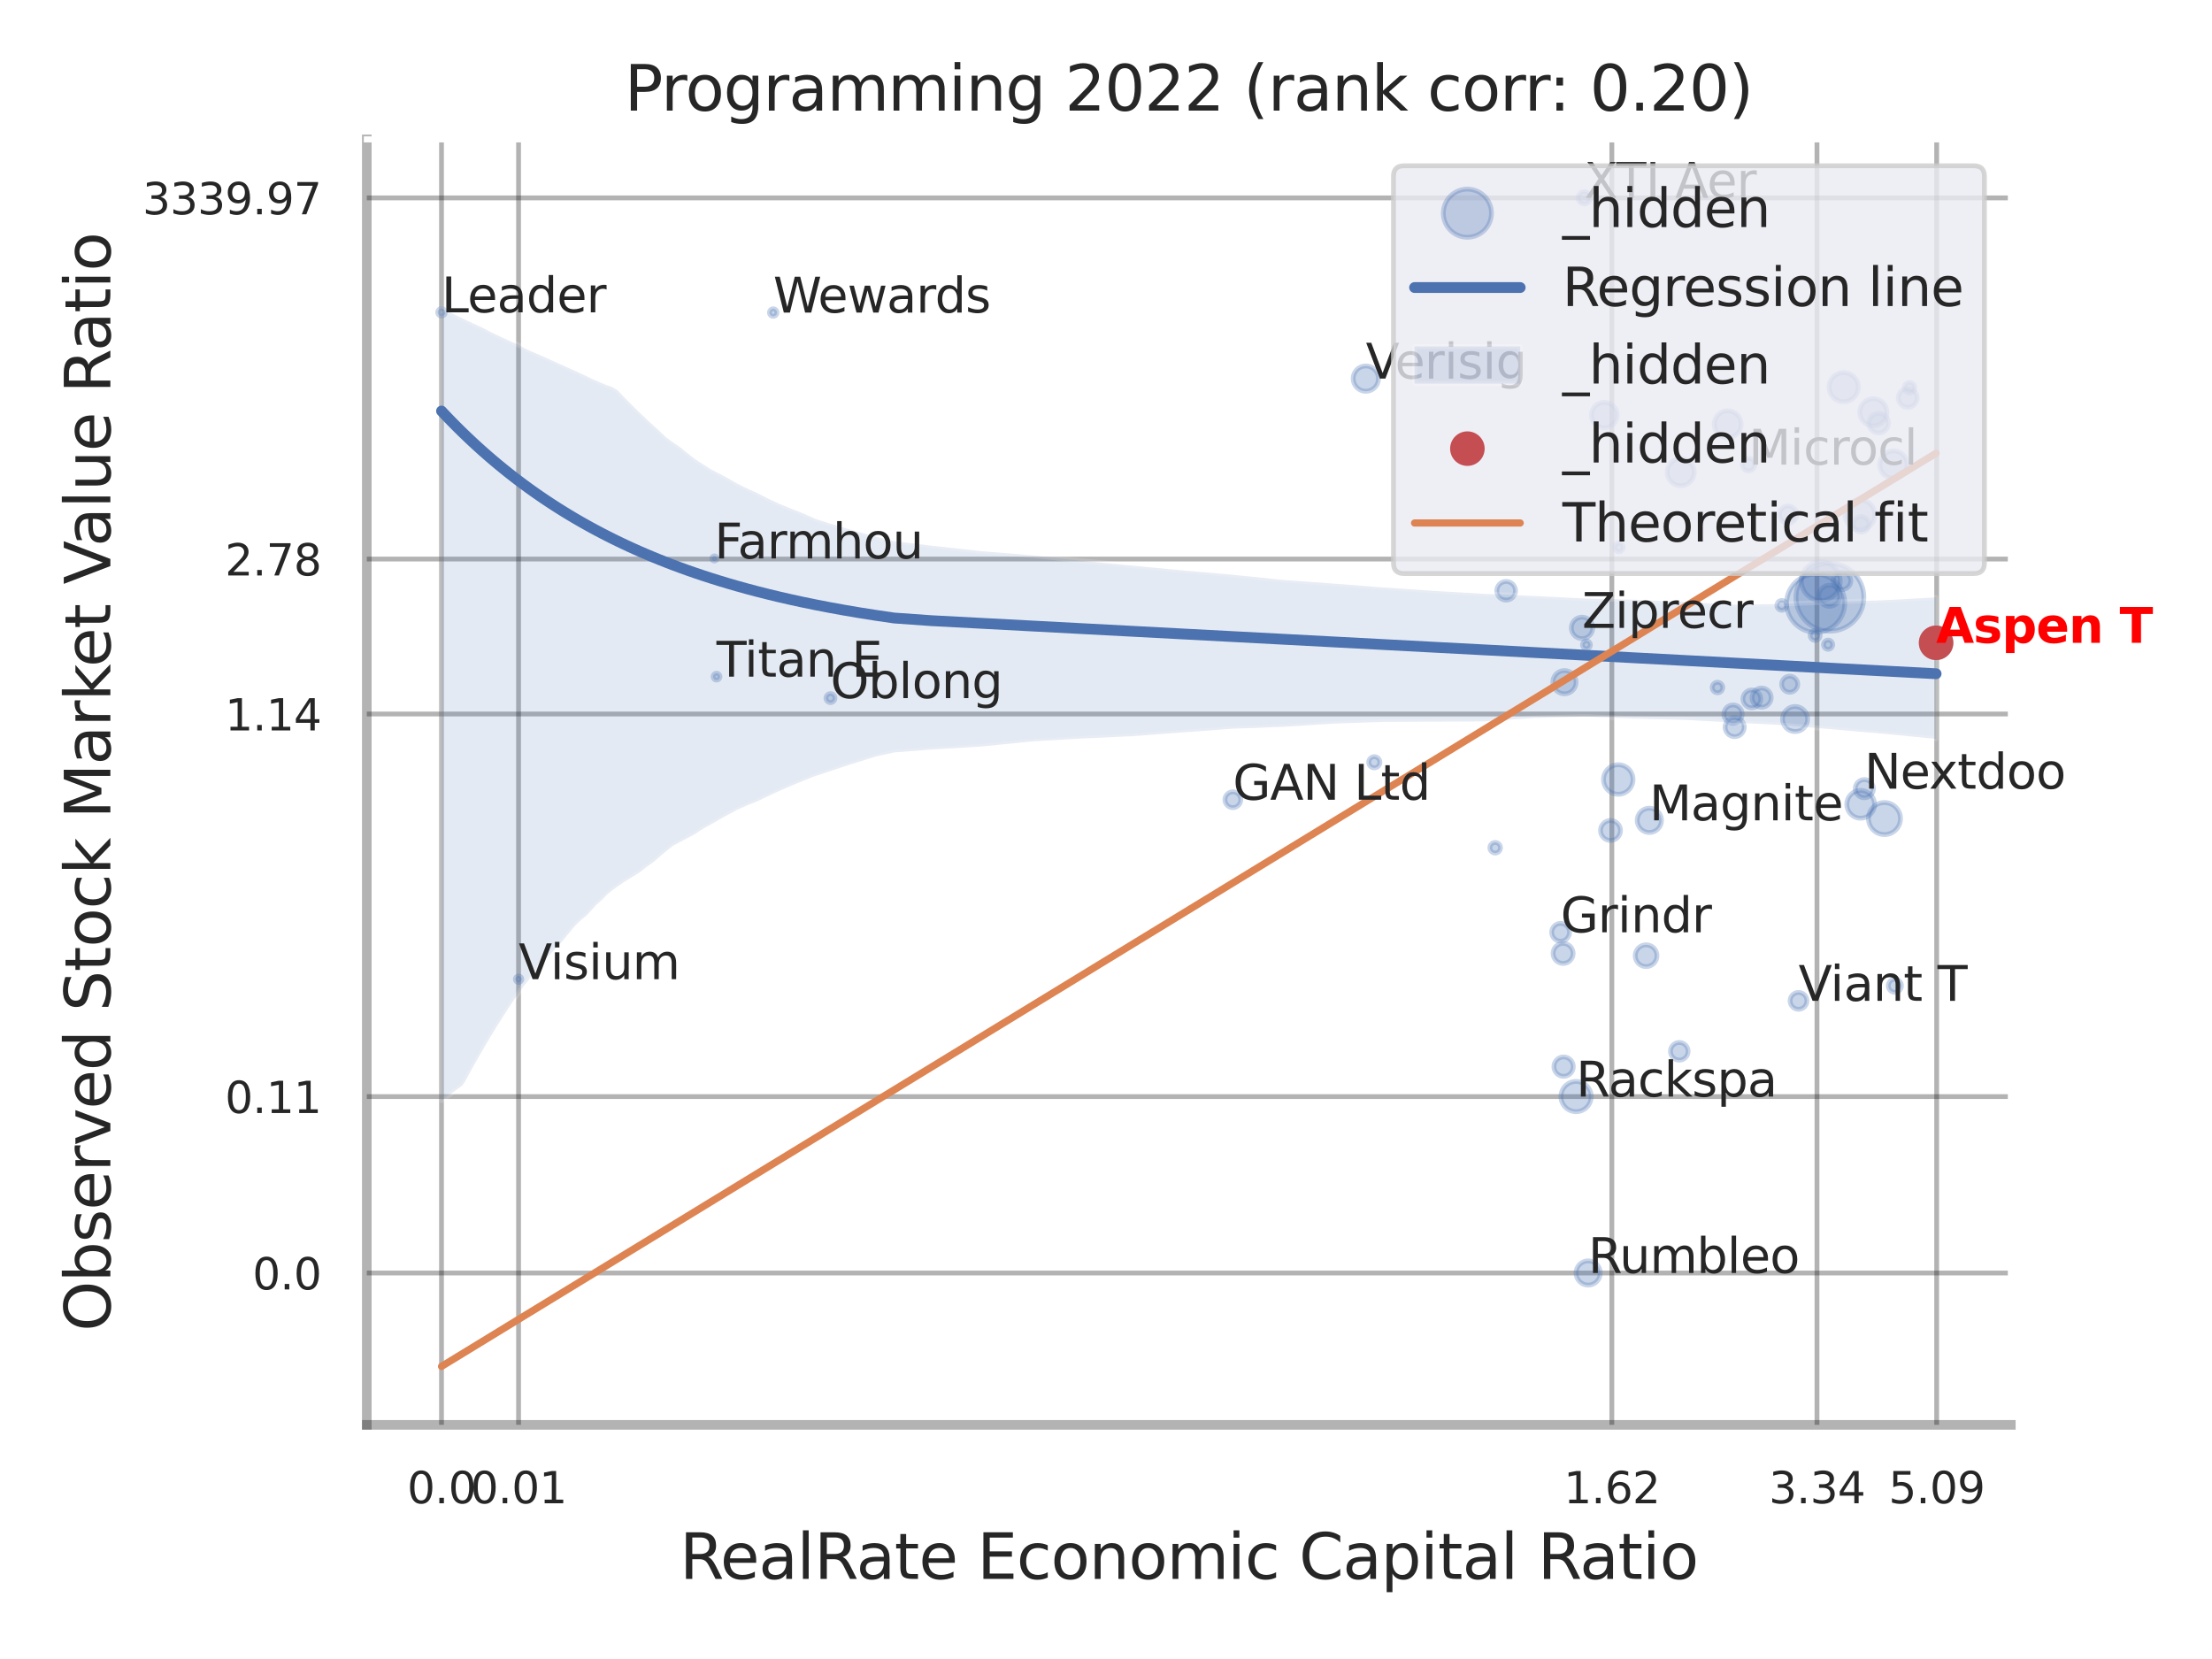 <?xml version="1.0" encoding="utf-8" standalone="no"?>
<!DOCTYPE svg PUBLIC "-//W3C//DTD SVG 1.1//EN"
  "http://www.w3.org/Graphics/SVG/1.1/DTD/svg11.dtd">
<svg xmlns:xlink="http://www.w3.org/1999/xlink" width="460.8pt" height="345.6pt" viewBox="0 0 460.8 345.6" xmlns="http://www.w3.org/2000/svg" version="1.1">
 <defs>
  <style type="text/css">*{stroke-linejoin: round; stroke-linecap: butt}</style>
 </defs>
 <g id="figure_1">
  <g id="patch_1">
   <path d="M 0 345.6 
L 460.8 345.6 
L 460.8 0 
L 0 0 
z
" style="fill: #ffffff"/>
  </g>
  <g id="axes_1">
   <g id="patch_2">
    <path d="M 76.41 296.82 
L 418.893 296.82 
L 418.893 29.04 
L 76.41 29.04 
z
" style="fill: #ffffff"/>
   </g>
   <g id="matplotlib.axis_1">
    <g id="xtick_1">
     <g id="line2d_1">
      <path d="M 91.971 296.82 
L 91.971 29.04 
" clip-path="url(#p4a678f4493)" style="fill: none; stroke: #000000; stroke-opacity: 0.3; stroke-linecap: round"/>
     </g>
     <g id="text_1">
      <!-- 0.0 -->
      <g style="fill: #262626" transform="translate(84.814 313.159) scale(0.09 -0.09)">
       <defs>
        <path id="DejaVuSans-30" d="M 2034 4250 
Q 1547 4250 1301 3770 
Q 1056 3291 1056 2328 
Q 1056 1369 1301 889 
Q 1547 409 2034 409 
Q 2525 409 2770 889 
Q 3016 1369 3016 2328 
Q 3016 3291 2770 3770 
Q 2525 4250 2034 4250 
z
M 2034 4750 
Q 2819 4750 3233 4129 
Q 3647 3509 3647 2328 
Q 3647 1150 3233 529 
Q 2819 -91 2034 -91 
Q 1250 -91 836 529 
Q 422 1150 422 2328 
Q 422 3509 836 4129 
Q 1250 4750 2034 4750 
z
" transform="scale(0.016)"/>
        <path id="DejaVuSans-2e" d="M 684 794 
L 1344 794 
L 1344 0 
L 684 0 
L 684 794 
z
" transform="scale(0.016)"/>
       </defs>
       <use xlink:href="#DejaVuSans-30"/>
       <use xlink:href="#DejaVuSans-2e" transform="translate(63.623 0)"/>
       <use xlink:href="#DejaVuSans-30" transform="translate(95.41 0)"/>
      </g>
     </g>
    </g>
    <g id="xtick_2">
     <g id="line2d_2">
      <path d="M 108.026 296.82 
L 108.026 29.04 
" clip-path="url(#p4a678f4493)" style="fill: none; stroke: #000000; stroke-opacity: 0.3; stroke-linecap: round"/>
     </g>
     <g id="text_2">
      <!-- 0.01 -->
      <g style="fill: #262626" transform="translate(98.006 313.159) scale(0.09 -0.09)">
       <defs>
        <path id="DejaVuSans-31" d="M 794 531 
L 1825 531 
L 1825 4091 
L 703 3866 
L 703 4441 
L 1819 4666 
L 2450 4666 
L 2450 531 
L 3481 531 
L 3481 0 
L 794 0 
L 794 531 
z
" transform="scale(0.016)"/>
       </defs>
       <use xlink:href="#DejaVuSans-30"/>
       <use xlink:href="#DejaVuSans-2e" transform="translate(63.623 0)"/>
       <use xlink:href="#DejaVuSans-30" transform="translate(95.41 0)"/>
       <use xlink:href="#DejaVuSans-31" transform="translate(159.033 0)"/>
      </g>
     </g>
    </g>
    <g id="xtick_3">
     <g id="line2d_3">
      <path d="M 335.772 296.82 
L 335.772 29.04 
" clip-path="url(#p4a678f4493)" style="fill: none; stroke: #000000; stroke-opacity: 0.3; stroke-linecap: round"/>
     </g>
     <g id="text_3">
      <!-- 1.62 -->
      <g style="fill: #262626" transform="translate(325.753 313.159) scale(0.09 -0.09)">
       <defs>
        <path id="DejaVuSans-36" d="M 2113 2584 
Q 1688 2584 1439 2293 
Q 1191 2003 1191 1497 
Q 1191 994 1439 701 
Q 1688 409 2113 409 
Q 2538 409 2786 701 
Q 3034 994 3034 1497 
Q 3034 2003 2786 2293 
Q 2538 2584 2113 2584 
z
M 3366 4563 
L 3366 3988 
Q 3128 4100 2886 4159 
Q 2644 4219 2406 4219 
Q 1781 4219 1451 3797 
Q 1122 3375 1075 2522 
Q 1259 2794 1537 2939 
Q 1816 3084 2150 3084 
Q 2853 3084 3261 2657 
Q 3669 2231 3669 1497 
Q 3669 778 3244 343 
Q 2819 -91 2113 -91 
Q 1303 -91 875 529 
Q 447 1150 447 2328 
Q 447 3434 972 4092 
Q 1497 4750 2381 4750 
Q 2619 4750 2861 4703 
Q 3103 4656 3366 4563 
z
" transform="scale(0.016)"/>
        <path id="DejaVuSans-32" d="M 1228 531 
L 3431 531 
L 3431 0 
L 469 0 
L 469 531 
Q 828 903 1448 1529 
Q 2069 2156 2228 2338 
Q 2531 2678 2651 2914 
Q 2772 3150 2772 3378 
Q 2772 3750 2511 3984 
Q 2250 4219 1831 4219 
Q 1534 4219 1204 4116 
Q 875 4013 500 3803 
L 500 4441 
Q 881 4594 1212 4672 
Q 1544 4750 1819 4750 
Q 2544 4750 2975 4387 
Q 3406 4025 3406 3419 
Q 3406 3131 3298 2873 
Q 3191 2616 2906 2266 
Q 2828 2175 2409 1742 
Q 1991 1309 1228 531 
z
" transform="scale(0.016)"/>
       </defs>
       <use xlink:href="#DejaVuSans-31"/>
       <use xlink:href="#DejaVuSans-2e" transform="translate(63.623 0)"/>
       <use xlink:href="#DejaVuSans-36" transform="translate(95.41 0)"/>
       <use xlink:href="#DejaVuSans-32" transform="translate(159.033 0)"/>
      </g>
     </g>
    </g>
    <g id="xtick_4">
     <g id="line2d_4">
      <path d="M 378.511 296.82 
L 378.511 29.04 
" clip-path="url(#p4a678f4493)" style="fill: none; stroke: #000000; stroke-opacity: 0.3; stroke-linecap: round"/>
     </g>
     <g id="text_4">
      <!-- 3.34 -->
      <g style="fill: #262626" transform="translate(368.491 313.159) scale(0.09 -0.09)">
       <defs>
        <path id="DejaVuSans-33" d="M 2597 2516 
Q 3050 2419 3304 2112 
Q 3559 1806 3559 1356 
Q 3559 666 3084 287 
Q 2609 -91 1734 -91 
Q 1441 -91 1130 -33 
Q 819 25 488 141 
L 488 750 
Q 750 597 1062 519 
Q 1375 441 1716 441 
Q 2309 441 2620 675 
Q 2931 909 2931 1356 
Q 2931 1769 2642 2001 
Q 2353 2234 1838 2234 
L 1294 2234 
L 1294 2753 
L 1863 2753 
Q 2328 2753 2575 2939 
Q 2822 3125 2822 3475 
Q 2822 3834 2567 4026 
Q 2313 4219 1838 4219 
Q 1578 4219 1281 4162 
Q 984 4106 628 3988 
L 628 4550 
Q 988 4650 1302 4700 
Q 1616 4750 1894 4750 
Q 2613 4750 3031 4423 
Q 3450 4097 3450 3541 
Q 3450 3153 3228 2886 
Q 3006 2619 2597 2516 
z
" transform="scale(0.016)"/>
        <path id="DejaVuSans-34" d="M 2419 4116 
L 825 1625 
L 2419 1625 
L 2419 4116 
z
M 2253 4666 
L 3047 4666 
L 3047 1625 
L 3713 1625 
L 3713 1100 
L 3047 1100 
L 3047 0 
L 2419 0 
L 2419 1100 
L 313 1100 
L 313 1709 
L 2253 4666 
z
" transform="scale(0.016)"/>
       </defs>
       <use xlink:href="#DejaVuSans-33"/>
       <use xlink:href="#DejaVuSans-2e" transform="translate(63.623 0)"/>
       <use xlink:href="#DejaVuSans-33" transform="translate(95.41 0)"/>
       <use xlink:href="#DejaVuSans-34" transform="translate(159.033 0)"/>
      </g>
     </g>
    </g>
    <g id="xtick_5">
     <g id="line2d_5">
      <path d="M 403.442 296.82 
L 403.442 29.04 
" clip-path="url(#p4a678f4493)" style="fill: none; stroke: #000000; stroke-opacity: 0.3; stroke-linecap: round"/>
     </g>
     <g id="text_5">
      <!-- 5.09 -->
      <g style="fill: #262626" transform="translate(393.422 313.159) scale(0.09 -0.09)">
       <defs>
        <path id="DejaVuSans-35" d="M 691 4666 
L 3169 4666 
L 3169 4134 
L 1269 4134 
L 1269 2991 
Q 1406 3038 1543 3061 
Q 1681 3084 1819 3084 
Q 2600 3084 3056 2656 
Q 3513 2228 3513 1497 
Q 3513 744 3044 326 
Q 2575 -91 1722 -91 
Q 1428 -91 1123 -41 
Q 819 9 494 109 
L 494 744 
Q 775 591 1075 516 
Q 1375 441 1709 441 
Q 2250 441 2565 725 
Q 2881 1009 2881 1497 
Q 2881 1984 2565 2268 
Q 2250 2553 1709 2553 
Q 1456 2553 1204 2497 
Q 953 2441 691 2322 
L 691 4666 
z
" transform="scale(0.016)"/>
        <path id="DejaVuSans-39" d="M 703 97 
L 703 672 
Q 941 559 1184 500 
Q 1428 441 1663 441 
Q 2288 441 2617 861 
Q 2947 1281 2994 2138 
Q 2813 1869 2534 1725 
Q 2256 1581 1919 1581 
Q 1219 1581 811 2004 
Q 403 2428 403 3163 
Q 403 3881 828 4315 
Q 1253 4750 1959 4750 
Q 2769 4750 3195 4129 
Q 3622 3509 3622 2328 
Q 3622 1225 3098 567 
Q 2575 -91 1691 -91 
Q 1453 -91 1209 -44 
Q 966 3 703 97 
z
M 1959 2075 
Q 2384 2075 2632 2365 
Q 2881 2656 2881 3163 
Q 2881 3666 2632 3958 
Q 2384 4250 1959 4250 
Q 1534 4250 1286 3958 
Q 1038 3666 1038 3163 
Q 1038 2656 1286 2365 
Q 1534 2075 1959 2075 
z
" transform="scale(0.016)"/>
       </defs>
       <use xlink:href="#DejaVuSans-35"/>
       <use xlink:href="#DejaVuSans-2e" transform="translate(63.623 0)"/>
       <use xlink:href="#DejaVuSans-30" transform="translate(95.41 0)"/>
       <use xlink:href="#DejaVuSans-39" transform="translate(159.033 0)"/>
      </g>
     </g>
    </g>
    <g id="xtick_6"/>
    <g id="xtick_7"/>
    <g id="xtick_8"/>
    <g id="text_6">
     <!-- RealRate Economic Capital Ratio -->
     <g style="fill: #262626" transform="translate(141.598 328.908) scale(0.13 -0.13)">
      <defs>
       <path id="DejaVuSans-52" d="M 2841 2188 
Q 3044 2119 3236 1894 
Q 3428 1669 3622 1275 
L 4263 0 
L 3584 0 
L 2988 1197 
Q 2756 1666 2539 1819 
Q 2322 1972 1947 1972 
L 1259 1972 
L 1259 0 
L 628 0 
L 628 4666 
L 2053 4666 
Q 2853 4666 3247 4331 
Q 3641 3997 3641 3322 
Q 3641 2881 3436 2590 
Q 3231 2300 2841 2188 
z
M 1259 4147 
L 1259 2491 
L 2053 2491 
Q 2509 2491 2742 2702 
Q 2975 2913 2975 3322 
Q 2975 3731 2742 3939 
Q 2509 4147 2053 4147 
L 1259 4147 
z
" transform="scale(0.016)"/>
       <path id="DejaVuSans-65" d="M 3597 1894 
L 3597 1613 
L 953 1613 
Q 991 1019 1311 708 
Q 1631 397 2203 397 
Q 2534 397 2845 478 
Q 3156 559 3463 722 
L 3463 178 
Q 3153 47 2828 -22 
Q 2503 -91 2169 -91 
Q 1331 -91 842 396 
Q 353 884 353 1716 
Q 353 2575 817 3079 
Q 1281 3584 2069 3584 
Q 2775 3584 3186 3129 
Q 3597 2675 3597 1894 
z
M 3022 2063 
Q 3016 2534 2758 2815 
Q 2500 3097 2075 3097 
Q 1594 3097 1305 2825 
Q 1016 2553 972 2059 
L 3022 2063 
z
" transform="scale(0.016)"/>
       <path id="DejaVuSans-61" d="M 2194 1759 
Q 1497 1759 1228 1600 
Q 959 1441 959 1056 
Q 959 750 1161 570 
Q 1363 391 1709 391 
Q 2188 391 2477 730 
Q 2766 1069 2766 1631 
L 2766 1759 
L 2194 1759 
z
M 3341 1997 
L 3341 0 
L 2766 0 
L 2766 531 
Q 2569 213 2275 61 
Q 1981 -91 1556 -91 
Q 1019 -91 701 211 
Q 384 513 384 1019 
Q 384 1609 779 1909 
Q 1175 2209 1959 2209 
L 2766 2209 
L 2766 2266 
Q 2766 2663 2505 2880 
Q 2244 3097 1772 3097 
Q 1472 3097 1187 3025 
Q 903 2953 641 2809 
L 641 3341 
Q 956 3463 1253 3523 
Q 1550 3584 1831 3584 
Q 2591 3584 2966 3190 
Q 3341 2797 3341 1997 
z
" transform="scale(0.016)"/>
       <path id="DejaVuSans-6c" d="M 603 4863 
L 1178 4863 
L 1178 0 
L 603 0 
L 603 4863 
z
" transform="scale(0.016)"/>
       <path id="DejaVuSans-74" d="M 1172 4494 
L 1172 3500 
L 2356 3500 
L 2356 3053 
L 1172 3053 
L 1172 1153 
Q 1172 725 1289 603 
Q 1406 481 1766 481 
L 2356 481 
L 2356 0 
L 1766 0 
Q 1100 0 847 248 
Q 594 497 594 1153 
L 594 3053 
L 172 3053 
L 172 3500 
L 594 3500 
L 594 4494 
L 1172 4494 
z
" transform="scale(0.016)"/>
       <path id="DejaVuSans-20" transform="scale(0.016)"/>
       <path id="DejaVuSans-45" d="M 628 4666 
L 3578 4666 
L 3578 4134 
L 1259 4134 
L 1259 2753 
L 3481 2753 
L 3481 2222 
L 1259 2222 
L 1259 531 
L 3634 531 
L 3634 0 
L 628 0 
L 628 4666 
z
" transform="scale(0.016)"/>
       <path id="DejaVuSans-63" d="M 3122 3366 
L 3122 2828 
Q 2878 2963 2633 3030 
Q 2388 3097 2138 3097 
Q 1578 3097 1268 2742 
Q 959 2388 959 1747 
Q 959 1106 1268 751 
Q 1578 397 2138 397 
Q 2388 397 2633 464 
Q 2878 531 3122 666 
L 3122 134 
Q 2881 22 2623 -34 
Q 2366 -91 2075 -91 
Q 1284 -91 818 406 
Q 353 903 353 1747 
Q 353 2603 823 3093 
Q 1294 3584 2113 3584 
Q 2378 3584 2631 3529 
Q 2884 3475 3122 3366 
z
" transform="scale(0.016)"/>
       <path id="DejaVuSans-6f" d="M 1959 3097 
Q 1497 3097 1228 2736 
Q 959 2375 959 1747 
Q 959 1119 1226 758 
Q 1494 397 1959 397 
Q 2419 397 2687 759 
Q 2956 1122 2956 1747 
Q 2956 2369 2687 2733 
Q 2419 3097 1959 3097 
z
M 1959 3584 
Q 2709 3584 3137 3096 
Q 3566 2609 3566 1747 
Q 3566 888 3137 398 
Q 2709 -91 1959 -91 
Q 1206 -91 779 398 
Q 353 888 353 1747 
Q 353 2609 779 3096 
Q 1206 3584 1959 3584 
z
" transform="scale(0.016)"/>
       <path id="DejaVuSans-6e" d="M 3513 2113 
L 3513 0 
L 2938 0 
L 2938 2094 
Q 2938 2591 2744 2837 
Q 2550 3084 2163 3084 
Q 1697 3084 1428 2787 
Q 1159 2491 1159 1978 
L 1159 0 
L 581 0 
L 581 3500 
L 1159 3500 
L 1159 2956 
Q 1366 3272 1645 3428 
Q 1925 3584 2291 3584 
Q 2894 3584 3203 3211 
Q 3513 2838 3513 2113 
z
" transform="scale(0.016)"/>
       <path id="DejaVuSans-6d" d="M 3328 2828 
Q 3544 3216 3844 3400 
Q 4144 3584 4550 3584 
Q 5097 3584 5394 3201 
Q 5691 2819 5691 2113 
L 5691 0 
L 5113 0 
L 5113 2094 
Q 5113 2597 4934 2840 
Q 4756 3084 4391 3084 
Q 3944 3084 3684 2787 
Q 3425 2491 3425 1978 
L 3425 0 
L 2847 0 
L 2847 2094 
Q 2847 2600 2669 2842 
Q 2491 3084 2119 3084 
Q 1678 3084 1418 2786 
Q 1159 2488 1159 1978 
L 1159 0 
L 581 0 
L 581 3500 
L 1159 3500 
L 1159 2956 
Q 1356 3278 1631 3431 
Q 1906 3584 2284 3584 
Q 2666 3584 2933 3390 
Q 3200 3197 3328 2828 
z
" transform="scale(0.016)"/>
       <path id="DejaVuSans-69" d="M 603 3500 
L 1178 3500 
L 1178 0 
L 603 0 
L 603 3500 
z
M 603 4863 
L 1178 4863 
L 1178 4134 
L 603 4134 
L 603 4863 
z
" transform="scale(0.016)"/>
       <path id="DejaVuSans-43" d="M 4122 4306 
L 4122 3641 
Q 3803 3938 3442 4084 
Q 3081 4231 2675 4231 
Q 1875 4231 1450 3742 
Q 1025 3253 1025 2328 
Q 1025 1406 1450 917 
Q 1875 428 2675 428 
Q 3081 428 3442 575 
Q 3803 722 4122 1019 
L 4122 359 
Q 3791 134 3420 21 
Q 3050 -91 2638 -91 
Q 1578 -91 968 557 
Q 359 1206 359 2328 
Q 359 3453 968 4101 
Q 1578 4750 2638 4750 
Q 3056 4750 3426 4639 
Q 3797 4528 4122 4306 
z
" transform="scale(0.016)"/>
       <path id="DejaVuSans-70" d="M 1159 525 
L 1159 -1331 
L 581 -1331 
L 581 3500 
L 1159 3500 
L 1159 2969 
Q 1341 3281 1617 3432 
Q 1894 3584 2278 3584 
Q 2916 3584 3314 3078 
Q 3713 2572 3713 1747 
Q 3713 922 3314 415 
Q 2916 -91 2278 -91 
Q 1894 -91 1617 61 
Q 1341 213 1159 525 
z
M 3116 1747 
Q 3116 2381 2855 2742 
Q 2594 3103 2138 3103 
Q 1681 3103 1420 2742 
Q 1159 2381 1159 1747 
Q 1159 1113 1420 752 
Q 1681 391 2138 391 
Q 2594 391 2855 752 
Q 3116 1113 3116 1747 
z
" transform="scale(0.016)"/>
      </defs>
      <use xlink:href="#DejaVuSans-52"/>
      <use xlink:href="#DejaVuSans-65" transform="translate(64.982 0)"/>
      <use xlink:href="#DejaVuSans-61" transform="translate(126.506 0)"/>
      <use xlink:href="#DejaVuSans-6c" transform="translate(187.785 0)"/>
      <use xlink:href="#DejaVuSans-52" transform="translate(215.568 0)"/>
      <use xlink:href="#DejaVuSans-61" transform="translate(282.801 0)"/>
      <use xlink:href="#DejaVuSans-74" transform="translate(344.08 0)"/>
      <use xlink:href="#DejaVuSans-65" transform="translate(383.289 0)"/>
      <use xlink:href="#DejaVuSans-20" transform="translate(444.812 0)"/>
      <use xlink:href="#DejaVuSans-45" transform="translate(476.6 0)"/>
      <use xlink:href="#DejaVuSans-63" transform="translate(539.783 0)"/>
      <use xlink:href="#DejaVuSans-6f" transform="translate(594.764 0)"/>
      <use xlink:href="#DejaVuSans-6e" transform="translate(655.945 0)"/>
      <use xlink:href="#DejaVuSans-6f" transform="translate(719.324 0)"/>
      <use xlink:href="#DejaVuSans-6d" transform="translate(780.506 0)"/>
      <use xlink:href="#DejaVuSans-69" transform="translate(877.918 0)"/>
      <use xlink:href="#DejaVuSans-63" transform="translate(905.701 0)"/>
      <use xlink:href="#DejaVuSans-20" transform="translate(960.682 0)"/>
      <use xlink:href="#DejaVuSans-43" transform="translate(992.469 0)"/>
      <use xlink:href="#DejaVuSans-61" transform="translate(1062.293 0)"/>
      <use xlink:href="#DejaVuSans-70" transform="translate(1123.572 0)"/>
      <use xlink:href="#DejaVuSans-69" transform="translate(1187.049 0)"/>
      <use xlink:href="#DejaVuSans-74" transform="translate(1214.832 0)"/>
      <use xlink:href="#DejaVuSans-61" transform="translate(1254.041 0)"/>
      <use xlink:href="#DejaVuSans-6c" transform="translate(1315.32 0)"/>
      <use xlink:href="#DejaVuSans-20" transform="translate(1343.104 0)"/>
      <use xlink:href="#DejaVuSans-52" transform="translate(1374.891 0)"/>
      <use xlink:href="#DejaVuSans-61" transform="translate(1442.123 0)"/>
      <use xlink:href="#DejaVuSans-74" transform="translate(1503.402 0)"/>
      <use xlink:href="#DejaVuSans-69" transform="translate(1542.611 0)"/>
      <use xlink:href="#DejaVuSans-6f" transform="translate(1570.395 0)"/>
     </g>
    </g>
   </g>
   <g id="matplotlib.axis_2">
    <g id="ytick_1">
     <g id="line2d_6">
      <path d="M 76.41 265.196 
L 418.893 265.196 
" clip-path="url(#p4a678f4493)" style="fill: none; stroke: #000000; stroke-opacity: 0.3; stroke-linecap: round"/>
     </g>
     <g id="text_7">
      <!-- 0.0 -->
      <g style="fill: #262626" transform="translate(52.597 268.615) scale(0.09 -0.09)">
       <use xlink:href="#DejaVuSans-30"/>
       <use xlink:href="#DejaVuSans-2e" transform="translate(63.623 0)"/>
       <use xlink:href="#DejaVuSans-30" transform="translate(95.41 0)"/>
      </g>
     </g>
    </g>
    <g id="ytick_2">
     <g id="line2d_7">
      <path d="M 76.41 228.44 
L 418.893 228.44 
" clip-path="url(#p4a678f4493)" style="fill: none; stroke: #000000; stroke-opacity: 0.3; stroke-linecap: round"/>
     </g>
     <g id="text_8">
      <!-- 0.11 -->
      <g style="fill: #262626" transform="translate(46.871 231.859) scale(0.09 -0.09)">
       <use xlink:href="#DejaVuSans-30"/>
       <use xlink:href="#DejaVuSans-2e" transform="translate(63.623 0)"/>
       <use xlink:href="#DejaVuSans-31" transform="translate(95.41 0)"/>
       <use xlink:href="#DejaVuSans-31" transform="translate(159.033 0)"/>
      </g>
     </g>
    </g>
    <g id="ytick_3">
     <g id="line2d_8">
      <path d="M 76.41 148.742 
L 418.893 148.742 
" clip-path="url(#p4a678f4493)" style="fill: none; stroke: #000000; stroke-opacity: 0.3; stroke-linecap: round"/>
     </g>
     <g id="text_9">
      <!-- 1.14 -->
      <g style="fill: #262626" transform="translate(46.871 152.161) scale(0.09 -0.09)">
       <use xlink:href="#DejaVuSans-31"/>
       <use xlink:href="#DejaVuSans-2e" transform="translate(63.623 0)"/>
       <use xlink:href="#DejaVuSans-31" transform="translate(95.41 0)"/>
       <use xlink:href="#DejaVuSans-34" transform="translate(159.033 0)"/>
      </g>
     </g>
    </g>
    <g id="ytick_4">
     <g id="line2d_9">
      <path d="M 76.41 116.462 
L 418.893 116.462 
" clip-path="url(#p4a678f4493)" style="fill: none; stroke: #000000; stroke-opacity: 0.3; stroke-linecap: round"/>
     </g>
     <g id="text_10">
      <!-- 2.78 -->
      <g style="fill: #262626" transform="translate(46.871 119.881) scale(0.09 -0.09)">
       <defs>
        <path id="DejaVuSans-37" d="M 525 4666 
L 3525 4666 
L 3525 4397 
L 1831 0 
L 1172 0 
L 2766 4134 
L 525 4134 
L 525 4666 
z
" transform="scale(0.016)"/>
        <path id="DejaVuSans-38" d="M 2034 2216 
Q 1584 2216 1326 1975 
Q 1069 1734 1069 1313 
Q 1069 891 1326 650 
Q 1584 409 2034 409 
Q 2484 409 2743 651 
Q 3003 894 3003 1313 
Q 3003 1734 2745 1975 
Q 2488 2216 2034 2216 
z
M 1403 2484 
Q 997 2584 770 2862 
Q 544 3141 544 3541 
Q 544 4100 942 4425 
Q 1341 4750 2034 4750 
Q 2731 4750 3128 4425 
Q 3525 4100 3525 3541 
Q 3525 3141 3298 2862 
Q 3072 2584 2669 2484 
Q 3125 2378 3379 2068 
Q 3634 1759 3634 1313 
Q 3634 634 3220 271 
Q 2806 -91 2034 -91 
Q 1263 -91 848 271 
Q 434 634 434 1313 
Q 434 1759 690 2068 
Q 947 2378 1403 2484 
z
M 1172 3481 
Q 1172 3119 1398 2916 
Q 1625 2713 2034 2713 
Q 2441 2713 2670 2916 
Q 2900 3119 2900 3481 
Q 2900 3844 2670 4047 
Q 2441 4250 2034 4250 
Q 1625 4250 1398 4047 
Q 1172 3844 1172 3481 
z
" transform="scale(0.016)"/>
       </defs>
       <use xlink:href="#DejaVuSans-32"/>
       <use xlink:href="#DejaVuSans-2e" transform="translate(63.623 0)"/>
       <use xlink:href="#DejaVuSans-37" transform="translate(95.41 0)"/>
       <use xlink:href="#DejaVuSans-38" transform="translate(159.033 0)"/>
      </g>
     </g>
    </g>
    <g id="ytick_5">
     <g id="line2d_10">
      <path d="M 76.41 41.225 
L 418.893 41.225 
" clip-path="url(#p4a678f4493)" style="fill: none; stroke: #000000; stroke-opacity: 0.3; stroke-linecap: round"/>
     </g>
     <g id="text_11">
      <!-- 3339.97 -->
      <g style="fill: #262626" transform="translate(29.692 44.644) scale(0.09 -0.09)">
       <use xlink:href="#DejaVuSans-33"/>
       <use xlink:href="#DejaVuSans-33" transform="translate(63.623 0)"/>
       <use xlink:href="#DejaVuSans-33" transform="translate(127.246 0)"/>
       <use xlink:href="#DejaVuSans-39" transform="translate(190.869 0)"/>
       <use xlink:href="#DejaVuSans-2e" transform="translate(254.492 0)"/>
       <use xlink:href="#DejaVuSans-39" transform="translate(286.279 0)"/>
       <use xlink:href="#DejaVuSans-37" transform="translate(349.902 0)"/>
      </g>
     </g>
    </g>
    <g id="ytick_6"/>
    <g id="ytick_7"/>
    <g id="ytick_8"/>
    <g id="ytick_9"/>
    <g id="ytick_10"/>
    <g id="text_12">
     <!-- Observed Stock Market Value Ratio -->
     <g style="fill: #262626" transform="translate(22.989 277.332) rotate(-90) scale(0.13 -0.13)">
      <defs>
       <path id="DejaVuSans-4f" d="M 2522 4238 
Q 1834 4238 1429 3725 
Q 1025 3213 1025 2328 
Q 1025 1447 1429 934 
Q 1834 422 2522 422 
Q 3209 422 3611 934 
Q 4013 1447 4013 2328 
Q 4013 3213 3611 3725 
Q 3209 4238 2522 4238 
z
M 2522 4750 
Q 3503 4750 4090 4092 
Q 4678 3434 4678 2328 
Q 4678 1225 4090 567 
Q 3503 -91 2522 -91 
Q 1538 -91 948 565 
Q 359 1222 359 2328 
Q 359 3434 948 4092 
Q 1538 4750 2522 4750 
z
" transform="scale(0.016)"/>
       <path id="DejaVuSans-62" d="M 3116 1747 
Q 3116 2381 2855 2742 
Q 2594 3103 2138 3103 
Q 1681 3103 1420 2742 
Q 1159 2381 1159 1747 
Q 1159 1113 1420 752 
Q 1681 391 2138 391 
Q 2594 391 2855 752 
Q 3116 1113 3116 1747 
z
M 1159 2969 
Q 1341 3281 1617 3432 
Q 1894 3584 2278 3584 
Q 2916 3584 3314 3078 
Q 3713 2572 3713 1747 
Q 3713 922 3314 415 
Q 2916 -91 2278 -91 
Q 1894 -91 1617 61 
Q 1341 213 1159 525 
L 1159 0 
L 581 0 
L 581 4863 
L 1159 4863 
L 1159 2969 
z
" transform="scale(0.016)"/>
       <path id="DejaVuSans-73" d="M 2834 3397 
L 2834 2853 
Q 2591 2978 2328 3040 
Q 2066 3103 1784 3103 
Q 1356 3103 1142 2972 
Q 928 2841 928 2578 
Q 928 2378 1081 2264 
Q 1234 2150 1697 2047 
L 1894 2003 
Q 2506 1872 2764 1633 
Q 3022 1394 3022 966 
Q 3022 478 2636 193 
Q 2250 -91 1575 -91 
Q 1294 -91 989 -36 
Q 684 19 347 128 
L 347 722 
Q 666 556 975 473 
Q 1284 391 1588 391 
Q 1994 391 2212 530 
Q 2431 669 2431 922 
Q 2431 1156 2273 1281 
Q 2116 1406 1581 1522 
L 1381 1569 
Q 847 1681 609 1914 
Q 372 2147 372 2553 
Q 372 3047 722 3315 
Q 1072 3584 1716 3584 
Q 2034 3584 2315 3537 
Q 2597 3491 2834 3397 
z
" transform="scale(0.016)"/>
       <path id="DejaVuSans-72" d="M 2631 2963 
Q 2534 3019 2420 3045 
Q 2306 3072 2169 3072 
Q 1681 3072 1420 2755 
Q 1159 2438 1159 1844 
L 1159 0 
L 581 0 
L 581 3500 
L 1159 3500 
L 1159 2956 
Q 1341 3275 1631 3429 
Q 1922 3584 2338 3584 
Q 2397 3584 2469 3576 
Q 2541 3569 2628 3553 
L 2631 2963 
z
" transform="scale(0.016)"/>
       <path id="DejaVuSans-76" d="M 191 3500 
L 800 3500 
L 1894 563 
L 2988 3500 
L 3597 3500 
L 2284 0 
L 1503 0 
L 191 3500 
z
" transform="scale(0.016)"/>
       <path id="DejaVuSans-64" d="M 2906 2969 
L 2906 4863 
L 3481 4863 
L 3481 0 
L 2906 0 
L 2906 525 
Q 2725 213 2448 61 
Q 2172 -91 1784 -91 
Q 1150 -91 751 415 
Q 353 922 353 1747 
Q 353 2572 751 3078 
Q 1150 3584 1784 3584 
Q 2172 3584 2448 3432 
Q 2725 3281 2906 2969 
z
M 947 1747 
Q 947 1113 1208 752 
Q 1469 391 1925 391 
Q 2381 391 2643 752 
Q 2906 1113 2906 1747 
Q 2906 2381 2643 2742 
Q 2381 3103 1925 3103 
Q 1469 3103 1208 2742 
Q 947 2381 947 1747 
z
" transform="scale(0.016)"/>
       <path id="DejaVuSans-53" d="M 3425 4513 
L 3425 3897 
Q 3066 4069 2747 4153 
Q 2428 4238 2131 4238 
Q 1616 4238 1336 4038 
Q 1056 3838 1056 3469 
Q 1056 3159 1242 3001 
Q 1428 2844 1947 2747 
L 2328 2669 
Q 3034 2534 3370 2195 
Q 3706 1856 3706 1288 
Q 3706 609 3251 259 
Q 2797 -91 1919 -91 
Q 1588 -91 1214 -16 
Q 841 59 441 206 
L 441 856 
Q 825 641 1194 531 
Q 1563 422 1919 422 
Q 2459 422 2753 634 
Q 3047 847 3047 1241 
Q 3047 1584 2836 1778 
Q 2625 1972 2144 2069 
L 1759 2144 
Q 1053 2284 737 2584 
Q 422 2884 422 3419 
Q 422 4038 858 4394 
Q 1294 4750 2059 4750 
Q 2388 4750 2728 4690 
Q 3069 4631 3425 4513 
z
" transform="scale(0.016)"/>
       <path id="DejaVuSans-6b" d="M 581 4863 
L 1159 4863 
L 1159 1991 
L 2875 3500 
L 3609 3500 
L 1753 1863 
L 3688 0 
L 2938 0 
L 1159 1709 
L 1159 0 
L 581 0 
L 581 4863 
z
" transform="scale(0.016)"/>
       <path id="DejaVuSans-4d" d="M 628 4666 
L 1569 4666 
L 2759 1491 
L 3956 4666 
L 4897 4666 
L 4897 0 
L 4281 0 
L 4281 4097 
L 3078 897 
L 2444 897 
L 1241 4097 
L 1241 0 
L 628 0 
L 628 4666 
z
" transform="scale(0.016)"/>
       <path id="DejaVuSans-56" d="M 1831 0 
L 50 4666 
L 709 4666 
L 2188 738 
L 3669 4666 
L 4325 4666 
L 2547 0 
L 1831 0 
z
" transform="scale(0.016)"/>
       <path id="DejaVuSans-75" d="M 544 1381 
L 544 3500 
L 1119 3500 
L 1119 1403 
Q 1119 906 1312 657 
Q 1506 409 1894 409 
Q 2359 409 2629 706 
Q 2900 1003 2900 1516 
L 2900 3500 
L 3475 3500 
L 3475 0 
L 2900 0 
L 2900 538 
Q 2691 219 2414 64 
Q 2138 -91 1772 -91 
Q 1169 -91 856 284 
Q 544 659 544 1381 
z
M 1991 3584 
L 1991 3584 
z
" transform="scale(0.016)"/>
      </defs>
      <use xlink:href="#DejaVuSans-4f"/>
      <use xlink:href="#DejaVuSans-62" transform="translate(78.711 0)"/>
      <use xlink:href="#DejaVuSans-73" transform="translate(142.188 0)"/>
      <use xlink:href="#DejaVuSans-65" transform="translate(194.287 0)"/>
      <use xlink:href="#DejaVuSans-72" transform="translate(255.811 0)"/>
      <use xlink:href="#DejaVuSans-76" transform="translate(296.924 0)"/>
      <use xlink:href="#DejaVuSans-65" transform="translate(356.104 0)"/>
      <use xlink:href="#DejaVuSans-64" transform="translate(417.627 0)"/>
      <use xlink:href="#DejaVuSans-20" transform="translate(481.104 0)"/>
      <use xlink:href="#DejaVuSans-53" transform="translate(512.891 0)"/>
      <use xlink:href="#DejaVuSans-74" transform="translate(576.367 0)"/>
      <use xlink:href="#DejaVuSans-6f" transform="translate(615.576 0)"/>
      <use xlink:href="#DejaVuSans-63" transform="translate(676.758 0)"/>
      <use xlink:href="#DejaVuSans-6b" transform="translate(731.738 0)"/>
      <use xlink:href="#DejaVuSans-20" transform="translate(789.648 0)"/>
      <use xlink:href="#DejaVuSans-4d" transform="translate(821.436 0)"/>
      <use xlink:href="#DejaVuSans-61" transform="translate(907.715 0)"/>
      <use xlink:href="#DejaVuSans-72" transform="translate(968.994 0)"/>
      <use xlink:href="#DejaVuSans-6b" transform="translate(1010.107 0)"/>
      <use xlink:href="#DejaVuSans-65" transform="translate(1064.393 0)"/>
      <use xlink:href="#DejaVuSans-74" transform="translate(1125.916 0)"/>
      <use xlink:href="#DejaVuSans-20" transform="translate(1165.125 0)"/>
      <use xlink:href="#DejaVuSans-56" transform="translate(1196.912 0)"/>
      <use xlink:href="#DejaVuSans-61" transform="translate(1257.57 0)"/>
      <use xlink:href="#DejaVuSans-6c" transform="translate(1318.85 0)"/>
      <use xlink:href="#DejaVuSans-75" transform="translate(1346.633 0)"/>
      <use xlink:href="#DejaVuSans-65" transform="translate(1410.012 0)"/>
      <use xlink:href="#DejaVuSans-20" transform="translate(1471.535 0)"/>
      <use xlink:href="#DejaVuSans-52" transform="translate(1503.322 0)"/>
      <use xlink:href="#DejaVuSans-61" transform="translate(1570.555 0)"/>
      <use xlink:href="#DejaVuSans-74" transform="translate(1631.834 0)"/>
      <use xlink:href="#DejaVuSans-69" transform="translate(1671.043 0)"/>
      <use xlink:href="#DejaVuSans-6f" transform="translate(1698.826 0)"/>
     </g>
    </g>
   </g>
   <g id="PathCollection_1">
    <path d="M 172.998 146.368 
C 173.248 146.368 173.487 146.268 173.664 146.092 
C 173.84 145.916 173.939 145.676 173.939 145.427 
C 173.939 145.177 173.84 144.938 173.664 144.761 
C 173.487 144.585 173.248 144.486 172.998 144.486 
C 172.749 144.486 172.509 144.585 172.333 144.761 
C 172.156 144.938 172.057 145.177 172.057 145.427 
C 172.057 145.676 172.156 145.916 172.333 146.092 
C 172.509 146.268 172.749 146.368 172.998 146.368 
z
" clip-path="url(#p4a678f4493)" style="fill: #4c72b0; fill-opacity: 0.3; stroke: #4c72b0; stroke-opacity: 0.3"/>
    <path d="M 397.805 81.877 
C 398.096 81.877 398.375 81.761 398.581 81.555 
C 398.787 81.349 398.903 81.07 398.903 80.779 
C 398.903 80.488 398.787 80.208 398.581 80.002 
C 398.375 79.796 398.096 79.681 397.805 79.681 
C 397.514 79.681 397.234 79.796 397.028 80.002 
C 396.823 80.208 396.707 80.488 396.707 80.779 
C 396.707 81.07 396.823 81.349 397.028 81.555 
C 397.234 81.761 397.514 81.877 397.805 81.877 
z
" clip-path="url(#p4a678f4493)" style="fill: #4c72b0; fill-opacity: 0.3; stroke: #4c72b0; stroke-opacity: 0.3"/>
    <path d="M 394.444 99.651 
C 395.204 99.651 395.933 99.349 396.471 98.811 
C 397.008 98.274 397.31 97.545 397.31 96.785 
C 397.31 96.025 397.008 95.296 396.471 94.758 
C 395.933 94.221 395.204 93.919 394.444 93.919 
C 393.684 93.919 392.955 94.221 392.417 94.758 
C 391.88 95.296 391.578 96.025 391.578 96.785 
C 391.578 97.545 391.88 98.274 392.417 98.811 
C 392.955 99.349 393.684 99.651 394.444 99.651 
z
" clip-path="url(#p4a678f4493)" style="fill: #4c72b0; fill-opacity: 0.3; stroke: #4c72b0; stroke-opacity: 0.3"/>
    <path d="M 350.126 101.186 
C 350.875 101.186 351.593 100.888 352.122 100.359 
C 352.651 99.83 352.948 99.112 352.948 98.363 
C 352.948 97.615 352.651 96.897 352.122 96.368 
C 351.593 95.839 350.875 95.541 350.126 95.541 
C 349.378 95.541 348.66 95.839 348.131 96.368 
C 347.602 96.897 347.304 97.615 347.304 98.363 
C 347.304 99.112 347.602 99.83 348.131 100.359 
C 348.66 100.888 349.378 101.186 350.126 101.186 
z
" clip-path="url(#p4a678f4493)" style="fill: #4c72b0; fill-opacity: 0.3; stroke: #4c72b0; stroke-opacity: 0.3"/>
    <path d="M 284.525 81.511 
C 285.225 81.511 285.897 81.233 286.392 80.737 
C 286.888 80.242 287.166 79.57 287.166 78.87 
C 287.166 78.169 286.888 77.498 286.392 77.002 
C 285.897 76.507 285.225 76.229 284.525 76.229 
C 283.824 76.229 283.153 76.507 282.657 77.002 
C 282.162 77.498 281.884 78.169 281.884 78.87 
C 281.884 79.57 282.162 80.242 282.657 80.737 
C 283.153 81.233 283.824 81.511 284.525 81.511 
z
" clip-path="url(#p4a678f4493)" style="fill: #4c72b0; fill-opacity: 0.3; stroke: #4c72b0; stroke-opacity: 0.3"/>
    <path d="M 379.304 125.109 
C 380.377 125.109 381.407 124.682 382.166 123.923 
C 382.925 123.164 383.352 122.134 383.352 121.061 
C 383.352 119.987 382.925 118.957 382.166 118.198 
C 381.407 117.439 380.377 117.013 379.304 117.013 
C 378.23 117.013 377.201 117.439 376.442 118.198 
C 375.682 118.957 375.256 119.987 375.256 121.061 
C 375.256 122.134 375.682 123.164 376.442 123.923 
C 377.201 124.682 378.23 125.109 379.304 125.109 
z
" clip-path="url(#p4a678f4493)" style="fill: #4c72b0; fill-opacity: 0.3; stroke: #4c72b0; stroke-opacity: 0.3"/>
    <path d="M 108.027 204.669 
C 108.208 204.669 108.382 204.597 108.51 204.469 
C 108.638 204.341 108.71 204.167 108.71 203.986 
C 108.71 203.805 108.638 203.631 108.51 203.503 
C 108.382 203.375 108.208 203.303 108.027 203.303 
C 107.846 203.303 107.672 203.375 107.544 203.503 
C 107.416 203.631 107.344 203.805 107.344 203.986 
C 107.344 204.167 107.416 204.341 107.544 204.469 
C 107.672 204.597 107.846 204.669 108.027 204.669 
z
" clip-path="url(#p4a678f4493)" style="fill: #4c72b0; fill-opacity: 0.3; stroke: #4c72b0; stroke-opacity: 0.3"/>
    <path d="M 383.731 122.814 
C 384.216 122.814 384.681 122.622 385.024 122.279 
C 385.367 121.936 385.56 121.471 385.56 120.986 
C 385.56 120.501 385.367 120.035 385.024 119.692 
C 384.681 119.349 384.216 119.157 383.731 119.157 
C 383.246 119.157 382.781 119.349 382.438 119.692 
C 382.095 120.035 381.902 120.501 381.902 120.986 
C 381.902 121.471 382.095 121.936 382.438 122.279 
C 382.781 122.622 383.246 122.814 383.731 122.814 
z
" clip-path="url(#p4a678f4493)" style="fill: #4c72b0; fill-opacity: 0.3; stroke: #4c72b0; stroke-opacity: 0.3"/>
    <path d="M 349.83 220.847 
C 350.318 220.847 350.786 220.653 351.132 220.308 
C 351.477 219.963 351.671 219.494 351.671 219.006 
C 351.671 218.517 351.477 218.049 351.132 217.704 
C 350.786 217.358 350.318 217.164 349.83 217.164 
C 349.341 217.164 348.873 217.358 348.527 217.704 
C 348.182 218.049 347.988 218.517 347.988 219.006 
C 347.988 219.494 348.182 219.963 348.527 220.308 
C 348.873 220.653 349.341 220.847 349.83 220.847 
z
" clip-path="url(#p4a678f4493)" style="fill: #4c72b0; fill-opacity: 0.3; stroke: #4c72b0; stroke-opacity: 0.3"/>
    <path d="M 364.937 147.457 
C 365.432 147.457 365.907 147.26 366.258 146.91 
C 366.608 146.559 366.805 146.084 366.805 145.589 
C 366.805 145.094 366.608 144.619 366.258 144.269 
C 365.907 143.918 365.432 143.722 364.937 143.722 
C 364.442 143.722 363.967 143.918 363.617 144.269 
C 363.266 144.619 363.07 145.094 363.07 145.589 
C 363.07 146.084 363.266 146.559 363.617 146.91 
C 363.967 147.26 364.442 147.457 364.937 147.457 
z
" clip-path="url(#p4a678f4493)" style="fill: #4c72b0; fill-opacity: 0.3; stroke: #4c72b0; stroke-opacity: 0.3"/>
    <path d="M 387.719 110.86 
C 388.153 110.86 388.57 110.687 388.878 110.38 
C 389.185 110.072 389.358 109.655 389.358 109.22 
C 389.358 108.786 389.185 108.369 388.878 108.061 
C 388.57 107.754 388.153 107.581 387.719 107.581 
C 387.284 107.581 386.867 107.754 386.559 108.061 
C 386.252 108.369 386.079 108.786 386.079 109.22 
C 386.079 109.655 386.252 110.072 386.559 110.38 
C 386.867 110.687 387.284 110.86 387.719 110.86 
z
" clip-path="url(#p4a678f4493)" style="fill: #4c72b0; fill-opacity: 0.3; stroke: #4c72b0; stroke-opacity: 0.3"/>
    <path d="M 378.238 131.727 
C 379.846 131.727 381.389 131.088 382.526 129.951 
C 383.663 128.814 384.302 127.271 384.302 125.663 
C 384.302 124.054 383.663 122.512 382.526 121.374 
C 381.389 120.237 379.846 119.598 378.238 119.598 
C 376.629 119.598 375.087 120.237 373.949 121.374 
C 372.812 122.512 372.173 124.054 372.173 125.663 
C 372.173 127.271 372.812 128.814 373.949 129.951 
C 375.087 131.088 376.629 131.727 378.238 131.727 
z
" clip-path="url(#p4a678f4493)" style="fill: #4c72b0; fill-opacity: 0.3; stroke: #4c72b0; stroke-opacity: 0.3"/>
    <path d="M 372.827 144.219 
C 373.274 144.219 373.703 144.042 374.019 143.726 
C 374.335 143.409 374.513 142.981 374.513 142.534 
C 374.513 142.087 374.335 141.658 374.019 141.342 
C 373.703 141.026 373.274 140.848 372.827 140.848 
C 372.38 140.848 371.951 141.026 371.635 141.342 
C 371.319 141.658 371.142 142.087 371.142 142.534 
C 371.142 142.981 371.319 143.409 371.635 143.726 
C 371.951 144.042 372.38 144.219 372.827 144.219 
z
" clip-path="url(#p4a678f4493)" style="fill: #4c72b0; fill-opacity: 0.3; stroke: #4c72b0; stroke-opacity: 0.3"/>
    <path d="M 384.074 83.693 
C 384.879 83.693 385.651 83.373 386.22 82.804 
C 386.789 82.235 387.109 81.463 387.109 80.658 
C 387.109 79.853 386.789 79.081 386.22 78.512 
C 385.651 77.943 384.879 77.623 384.074 77.623 
C 383.269 77.623 382.497 77.943 381.928 78.512 
C 381.359 79.081 381.039 79.853 381.039 80.658 
C 381.039 81.463 381.359 82.235 381.928 82.804 
C 382.497 83.373 383.269 83.693 384.074 83.693 
z
" clip-path="url(#p4a678f4493)" style="fill: #4c72b0; fill-opacity: 0.3; stroke: #4c72b0; stroke-opacity: 0.3"/>
    <path d="M 357.787 144.33 
C 358.08 144.33 358.362 144.213 358.569 144.005 
C 358.777 143.798 358.894 143.516 358.894 143.223 
C 358.894 142.929 358.777 142.647 358.569 142.44 
C 358.362 142.232 358.08 142.116 357.787 142.116 
C 357.493 142.116 357.211 142.232 357.004 142.44 
C 356.796 142.647 356.68 142.929 356.68 143.223 
C 356.68 143.516 356.796 143.798 357.004 144.005 
C 357.211 144.213 357.493 144.33 357.787 144.33 
z
" clip-path="url(#p4a678f4493)" style="fill: #4c72b0; fill-opacity: 0.3; stroke: #4c72b0; stroke-opacity: 0.3"/>
    <path d="M 313.757 125.027 
C 314.274 125.027 314.77 124.821 315.136 124.455 
C 315.502 124.089 315.708 123.593 315.708 123.076 
C 315.708 122.558 315.502 122.062 315.136 121.696 
C 314.77 121.331 314.274 121.125 313.757 121.125 
C 313.24 121.125 312.743 121.331 312.378 121.696 
C 312.012 122.062 311.806 122.558 311.806 123.076 
C 311.806 123.593 312.012 124.089 312.378 124.455 
C 312.743 124.821 313.24 125.027 313.757 125.027 
z
" clip-path="url(#p4a678f4493)" style="fill: #4c72b0; fill-opacity: 0.3; stroke: #4c72b0; stroke-opacity: 0.3"/>
    <path d="M 361.024 150.68 
C 361.532 150.68 362.02 150.478 362.379 150.119 
C 362.739 149.759 362.941 149.271 362.941 148.763 
C 362.941 148.254 362.739 147.766 362.379 147.407 
C 362.02 147.047 361.532 146.845 361.024 146.845 
C 360.515 146.845 360.027 147.047 359.668 147.407 
C 359.308 147.766 359.106 148.254 359.106 148.763 
C 359.106 149.271 359.308 149.759 359.668 150.119 
C 360.027 150.478 360.515 150.68 361.024 150.68 
z
" clip-path="url(#p4a678f4493)" style="fill: #4c72b0; fill-opacity: 0.3; stroke: #4c72b0; stroke-opacity: 0.3"/>
    <path d="M 342.915 201.361 
C 343.517 201.361 344.095 201.121 344.521 200.696 
C 344.946 200.27 345.186 199.692 345.186 199.09 
C 345.186 198.488 344.946 197.91 344.521 197.484 
C 344.095 197.058 343.517 196.819 342.915 196.819 
C 342.313 196.819 341.735 197.058 341.309 197.484 
C 340.883 197.91 340.644 198.488 340.644 199.09 
C 340.644 199.692 340.883 200.27 341.309 200.696 
C 341.735 201.121 342.313 201.361 342.915 201.361 
z
" clip-path="url(#p4a678f4493)" style="fill: #4c72b0; fill-opacity: 0.3; stroke: #4c72b0; stroke-opacity: 0.3"/>
    <path d="M 311.477 177.707 
C 311.77 177.707 312.051 177.59 312.258 177.383 
C 312.465 177.176 312.582 176.895 312.582 176.602 
C 312.582 176.309 312.465 176.028 312.258 175.821 
C 312.051 175.614 311.77 175.498 311.477 175.498 
C 311.184 175.498 310.903 175.614 310.696 175.821 
C 310.489 176.028 310.372 176.309 310.372 176.602 
C 310.372 176.895 310.489 177.176 310.696 177.383 
C 310.903 177.59 311.184 177.707 311.477 177.707 
z
" clip-path="url(#p4a678f4493)" style="fill: #4c72b0; fill-opacity: 0.3; stroke: #4c72b0; stroke-opacity: 0.3"/>
    <path d="M 335.497 175.088 
C 336.049 175.088 336.579 174.868 336.969 174.478 
C 337.36 174.087 337.579 173.558 337.579 173.005 
C 337.579 172.453 337.36 171.923 336.969 171.533 
C 336.579 171.142 336.049 170.923 335.497 170.923 
C 334.944 170.923 334.415 171.142 334.024 171.533 
C 333.634 171.923 333.414 172.453 333.414 173.005 
C 333.414 173.558 333.634 174.087 334.024 174.478 
C 334.415 174.868 334.944 175.088 335.497 175.088 
z
" clip-path="url(#p4a678f4493)" style="fill: #4c72b0; fill-opacity: 0.3; stroke: #4c72b0; stroke-opacity: 0.3"/>
    <path d="M 390.251 88.73 
C 391.004 88.73 391.725 88.432 392.257 87.9 
C 392.789 87.368 393.088 86.646 393.088 85.894 
C 393.088 85.142 392.789 84.421 392.257 83.889 
C 391.725 83.357 391.004 83.058 390.251 83.058 
C 389.499 83.058 388.778 83.357 388.246 83.889 
C 387.714 84.421 387.415 85.142 387.415 85.894 
C 387.415 86.646 387.714 87.368 388.246 87.9 
C 388.778 88.432 389.499 88.73 390.251 88.73 
z
" clip-path="url(#p4a678f4493)" style="fill: #4c72b0; fill-opacity: 0.3; stroke: #4c72b0; stroke-opacity: 0.3"/>
    <path d="M 149.266 141.683 
C 149.458 141.683 149.642 141.607 149.777 141.471 
C 149.913 141.335 149.989 141.151 149.989 140.959 
C 149.989 140.767 149.913 140.583 149.777 140.448 
C 149.642 140.312 149.458 140.236 149.266 140.236 
C 149.074 140.236 148.89 140.312 148.754 140.448 
C 148.619 140.583 148.542 140.767 148.542 140.959 
C 148.542 141.151 148.619 141.335 148.754 141.471 
C 148.89 141.607 149.074 141.683 149.266 141.683 
z
" clip-path="url(#p4a678f4493)" style="fill: #4c72b0; fill-opacity: 0.3; stroke: #4c72b0; stroke-opacity: 0.3"/>
    <path d="M 397.425 84.862 
C 397.947 84.862 398.447 84.655 398.816 84.286 
C 399.184 83.917 399.392 83.417 399.392 82.896 
C 399.392 82.374 399.184 81.874 398.816 81.505 
C 398.447 81.136 397.947 80.929 397.425 80.929 
C 396.903 80.929 396.403 81.136 396.034 81.505 
C 395.666 81.874 395.458 82.374 395.458 82.896 
C 395.458 83.417 395.666 83.917 396.034 84.286 
C 396.403 84.655 396.903 84.862 397.425 84.862 
z
" clip-path="url(#p4a678f4493)" style="fill: #4c72b0; fill-opacity: 0.3; stroke: #4c72b0; stroke-opacity: 0.3"/>
    <path d="M 330.028 42.489 
C 330.367 42.489 330.692 42.355 330.932 42.115 
C 331.171 41.875 331.306 41.551 331.306 41.212 
C 331.306 40.873 331.171 40.548 330.932 40.309 
C 330.692 40.069 330.367 39.935 330.028 39.935 
C 329.69 39.935 329.365 40.069 329.125 40.309 
C 328.886 40.548 328.751 40.873 328.751 41.212 
C 328.751 41.551 328.886 41.875 329.125 42.115 
C 329.365 42.355 329.69 42.489 330.028 42.489 
z
" clip-path="url(#p4a678f4493)" style="fill: #4c72b0; fill-opacity: 0.3; stroke: #4c72b0; stroke-opacity: 0.3"/>
    <path d="M 337.248 114.933 
C 337.485 114.933 337.712 114.839 337.88 114.672 
C 338.047 114.504 338.142 114.277 338.142 114.04 
C 338.142 113.803 338.047 113.575 337.88 113.407 
C 337.712 113.24 337.485 113.146 337.248 113.146 
C 337.011 113.146 336.783 113.24 336.616 113.407 
C 336.448 113.575 336.354 113.803 336.354 114.04 
C 336.354 114.277 336.448 114.504 336.616 114.672 
C 336.783 114.839 337.011 114.933 337.248 114.933 
z
" clip-path="url(#p4a678f4493)" style="fill: #4c72b0; fill-opacity: 0.3; stroke: #4c72b0; stroke-opacity: 0.3"/>
    <path d="M 337.114 165.461 
C 337.93 165.461 338.713 165.137 339.289 164.56 
C 339.866 163.983 340.191 163.2 340.191 162.385 
C 340.191 161.569 339.866 160.786 339.289 160.209 
C 338.713 159.632 337.93 159.308 337.114 159.308 
C 336.298 159.308 335.516 159.632 334.939 160.209 
C 334.362 160.786 334.038 161.569 334.038 162.385 
C 334.038 163.2 334.362 163.983 334.939 164.56 
C 335.516 165.137 336.298 165.461 337.114 165.461 
z
" clip-path="url(#p4a678f4493)" style="fill: #4c72b0; fill-opacity: 0.3; stroke: #4c72b0; stroke-opacity: 0.3"/>
    <path d="M 330.486 135.151 
C 330.704 135.151 330.914 135.064 331.069 134.909 
C 331.223 134.755 331.31 134.545 331.31 134.326 
C 331.31 134.108 331.223 133.898 331.069 133.743 
C 330.914 133.588 330.704 133.502 330.486 133.502 
C 330.267 133.502 330.057 133.588 329.902 133.743 
C 329.748 133.898 329.661 134.108 329.661 134.326 
C 329.661 134.545 329.748 134.755 329.902 134.909 
C 330.057 135.064 330.267 135.151 330.486 135.151 
z
" clip-path="url(#p4a678f4493)" style="fill: #4c72b0; fill-opacity: 0.3; stroke: #4c72b0; stroke-opacity: 0.3"/>
    <path d="M 286.294 159.957 
C 286.603 159.957 286.899 159.834 287.118 159.616 
C 287.336 159.397 287.458 159.101 287.458 158.792 
C 287.458 158.484 287.336 158.187 287.118 157.969 
C 286.899 157.751 286.603 157.628 286.294 157.628 
C 285.986 157.628 285.689 157.751 285.471 157.969 
C 285.253 158.187 285.13 158.484 285.13 158.792 
C 285.13 159.101 285.253 159.397 285.471 159.616 
C 285.689 159.834 285.986 159.957 286.294 159.957 
z
" clip-path="url(#p4a678f4493)" style="fill: #4c72b0; fill-opacity: 0.3; stroke: #4c72b0; stroke-opacity: 0.3"/>
    <path d="M 325.901 144.541 
C 326.545 144.541 327.163 144.285 327.618 143.829 
C 328.074 143.374 328.33 142.756 328.33 142.112 
C 328.33 141.468 328.074 140.85 327.618 140.395 
C 327.163 139.939 326.545 139.683 325.901 139.683 
C 325.257 139.683 324.639 139.939 324.184 140.395 
C 323.729 140.85 323.473 141.468 323.473 142.112 
C 323.473 142.756 323.729 143.374 324.184 143.829 
C 324.639 144.285 325.257 144.541 325.901 144.541 
z
" clip-path="url(#p4a678f4493)" style="fill: #4c72b0; fill-opacity: 0.3; stroke: #4c72b0; stroke-opacity: 0.3"/>
    <path d="M 387.463 110.341 
C 388.287 110.341 389.078 110.014 389.661 109.431 
C 390.243 108.848 390.571 108.057 390.571 107.233 
C 390.571 106.409 390.243 105.618 389.661 105.035 
C 389.078 104.452 388.287 104.125 387.463 104.125 
C 386.638 104.125 385.848 104.452 385.265 105.035 
C 384.682 105.618 384.355 106.409 384.355 107.233 
C 384.355 108.057 384.682 108.848 385.265 109.431 
C 385.848 110.014 386.638 110.341 387.463 110.341 
z
" clip-path="url(#p4a678f4493)" style="fill: #4c72b0; fill-opacity: 0.3; stroke: #4c72b0; stroke-opacity: 0.3"/>
    <path d="M 343.587 173.425 
C 344.26 173.425 344.905 173.158 345.38 172.683 
C 345.856 172.207 346.123 171.562 346.123 170.889 
C 346.123 170.217 345.856 169.572 345.38 169.096 
C 344.905 168.621 344.26 168.354 343.587 168.354 
C 342.915 168.354 342.27 168.621 341.794 169.096 
C 341.319 169.572 341.051 170.217 341.051 170.889 
C 341.051 171.562 341.319 172.207 341.794 172.683 
C 342.27 173.158 342.915 173.425 343.587 173.425 
z
" clip-path="url(#p4a678f4493)" style="fill: #4c72b0; fill-opacity: 0.3; stroke: #4c72b0; stroke-opacity: 0.3"/>
    <path d="M 330.846 267.711 
C 331.517 267.711 332.159 267.445 332.633 266.971 
C 333.107 266.497 333.373 265.854 333.373 265.184 
C 333.373 264.514 333.107 263.871 332.633 263.398 
C 332.159 262.924 331.517 262.657 330.846 262.657 
C 330.176 262.657 329.534 262.924 329.06 263.398 
C 328.586 263.871 328.32 264.514 328.32 265.184 
C 328.32 265.854 328.586 266.497 329.06 266.971 
C 329.534 267.445 330.176 267.711 330.846 267.711 
z
" clip-path="url(#p4a678f4493)" style="fill: #4c72b0; fill-opacity: 0.3; stroke: #4c72b0; stroke-opacity: 0.3"/>
    <path d="M 387.609 170.448 
C 388.376 170.448 389.111 170.143 389.654 169.601 
C 390.196 169.058 390.501 168.323 390.501 167.556 
C 390.501 166.789 390.196 166.053 389.654 165.511 
C 389.111 164.969 388.376 164.664 387.609 164.664 
C 386.842 164.664 386.106 164.969 385.564 165.511 
C 385.022 166.053 384.717 166.789 384.717 167.556 
C 384.717 168.323 385.022 169.058 385.564 169.601 
C 386.106 170.143 386.842 170.448 387.609 170.448 
z
" clip-path="url(#p4a678f4493)" style="fill: #4c72b0; fill-opacity: 0.3; stroke: #4c72b0; stroke-opacity: 0.3"/>
    <path d="M 161.075 65.895 
C 161.283 65.895 161.482 65.812 161.629 65.665 
C 161.776 65.518 161.859 65.318 161.859 65.111 
C 161.859 64.903 161.776 64.703 161.629 64.556 
C 161.482 64.409 161.283 64.327 161.075 64.327 
C 160.867 64.327 160.668 64.409 160.521 64.556 
C 160.374 64.703 160.291 64.903 160.291 65.111 
C 160.291 65.318 160.374 65.518 160.521 65.665 
C 160.668 65.812 160.867 65.895 161.075 65.895 
z
" clip-path="url(#p4a678f4493)" style="fill: #4c72b0; fill-opacity: 0.3; stroke: #4c72b0; stroke-opacity: 0.3"/>
    <path d="M 329.57 133.039 
C 330.165 133.039 330.735 132.803 331.155 132.382 
C 331.575 131.962 331.811 131.392 331.811 130.798 
C 331.811 130.203 331.575 129.633 331.155 129.213 
C 330.735 128.793 330.165 128.557 329.57 128.557 
C 328.976 128.557 328.406 128.793 327.986 129.213 
C 327.565 129.633 327.329 130.203 327.329 130.798 
C 327.329 131.392 327.565 131.962 327.986 132.382 
C 328.406 132.803 328.976 133.039 329.57 133.039 
z
" clip-path="url(#p4a678f4493)" style="fill: #4c72b0; fill-opacity: 0.3; stroke: #4c72b0; stroke-opacity: 0.3"/>
    <path d="M 361.364 153.461 
C 361.893 153.461 362.4 153.251 362.774 152.877 
C 363.148 152.503 363.358 151.996 363.358 151.467 
C 363.358 150.938 363.148 150.43 362.774 150.056 
C 362.4 149.682 361.893 149.472 361.364 149.472 
C 360.835 149.472 360.327 149.682 359.953 150.056 
C 359.579 150.43 359.369 150.938 359.369 151.467 
C 359.369 151.996 359.579 152.503 359.953 152.877 
C 360.327 153.251 360.835 153.461 361.364 153.461 
z
" clip-path="url(#p4a678f4493)" style="fill: #4c72b0; fill-opacity: 0.3; stroke: #4c72b0; stroke-opacity: 0.3"/>
    <path d="M 372.475 108.997 
C 372.952 108.997 373.409 108.808 373.746 108.47 
C 374.084 108.133 374.273 107.675 374.273 107.198 
C 374.273 106.721 374.084 106.264 373.746 105.926 
C 373.409 105.589 372.952 105.4 372.475 105.4 
C 371.997 105.4 371.54 105.589 371.203 105.926 
C 370.865 106.264 370.676 106.721 370.676 107.198 
C 370.676 107.675 370.865 108.133 371.203 108.47 
C 371.54 108.808 371.997 108.997 372.475 108.997 
z
" clip-path="url(#p4a678f4493)" style="fill: #4c72b0; fill-opacity: 0.3; stroke: #4c72b0; stroke-opacity: 0.3"/>
    <path d="M 381.207 131.485 
C 383.083 131.485 384.881 130.74 386.207 129.414 
C 387.533 128.088 388.279 126.289 388.279 124.414 
C 388.279 122.539 387.533 120.74 386.207 119.414 
C 384.881 118.088 383.083 117.343 381.207 117.343 
C 379.332 117.343 377.533 118.088 376.207 119.414 
C 374.881 120.74 374.136 122.539 374.136 124.414 
C 374.136 126.289 374.881 128.088 376.207 129.414 
C 377.533 130.74 379.332 131.485 381.207 131.485 
z
" clip-path="url(#p4a678f4493)" style="fill: #4c72b0; fill-opacity: 0.3; stroke: #4c72b0; stroke-opacity: 0.3"/>
    <path d="M 371.175 127.132 
C 371.445 127.132 371.705 127.025 371.896 126.834 
C 372.087 126.642 372.195 126.383 372.195 126.112 
C 372.195 125.842 372.087 125.582 371.896 125.391 
C 371.705 125.2 371.445 125.092 371.175 125.092 
C 370.904 125.092 370.645 125.2 370.453 125.391 
C 370.262 125.582 370.155 125.842 370.155 126.112 
C 370.155 126.383 370.262 126.642 370.453 126.834 
C 370.645 127.025 370.904 127.132 371.175 127.132 
z
" clip-path="url(#p4a678f4493)" style="fill: #4c72b0; fill-opacity: 0.3; stroke: #4c72b0; stroke-opacity: 0.3"/>
    <path d="M 325.623 200.706 
C 326.178 200.706 326.71 200.485 327.103 200.093 
C 327.495 199.701 327.715 199.169 327.715 198.614 
C 327.715 198.059 327.495 197.527 327.103 197.135 
C 326.71 196.742 326.178 196.522 325.623 196.522 
C 325.069 196.522 324.536 196.742 324.144 197.135 
C 323.752 197.527 323.531 198.059 323.531 198.614 
C 323.531 199.169 323.752 199.701 324.144 200.093 
C 324.536 200.485 325.069 200.706 325.623 200.706 
z
" clip-path="url(#p4a678f4493)" style="fill: #4c72b0; fill-opacity: 0.3; stroke: #4c72b0; stroke-opacity: 0.3"/>
    <path d="M 359.916 91.184 
C 360.661 91.184 361.374 90.888 361.9 90.362 
C 362.427 89.836 362.722 89.122 362.722 88.378 
C 362.722 87.634 362.427 86.92 361.9 86.394 
C 361.374 85.868 360.661 85.572 359.916 85.572 
C 359.172 85.572 358.459 85.868 357.932 86.394 
C 357.406 86.92 357.111 87.634 357.111 88.378 
C 357.111 89.122 357.406 89.836 357.932 90.362 
C 358.459 90.888 359.172 91.184 359.916 91.184 
z
" clip-path="url(#p4a678f4493)" style="fill: #4c72b0; fill-opacity: 0.3; stroke: #4c72b0; stroke-opacity: 0.3"/>
    <path d="M 334.209 89.161 
C 334.918 89.161 335.598 88.879 336.1 88.378 
C 336.601 87.876 336.883 87.196 336.883 86.486 
C 336.883 85.777 336.601 85.097 336.1 84.595 
C 335.598 84.093 334.918 83.812 334.209 83.812 
C 333.499 83.812 332.819 84.093 332.317 84.595 
C 331.816 85.097 331.534 85.777 331.534 86.486 
C 331.534 87.196 331.816 87.876 332.317 88.378 
C 332.819 88.879 333.499 89.161 334.209 89.161 
z
" clip-path="url(#p4a678f4493)" style="fill: #4c72b0; fill-opacity: 0.3; stroke: #4c72b0; stroke-opacity: 0.3"/>
    <path d="M 91.977 65.851 
C 92.186 65.851 92.387 65.768 92.535 65.62 
C 92.682 65.473 92.765 65.272 92.765 65.063 
C 92.765 64.854 92.682 64.654 92.535 64.506 
C 92.387 64.358 92.186 64.275 91.977 64.275 
C 91.768 64.275 91.568 64.358 91.42 64.506 
C 91.272 64.654 91.189 64.854 91.189 65.063 
C 91.189 65.272 91.272 65.473 91.42 65.62 
C 91.568 65.768 91.768 65.851 91.977 65.851 
z
" clip-path="url(#p4a678f4493)" style="fill: #4c72b0; fill-opacity: 0.3; stroke: #4c72b0; stroke-opacity: 0.3"/>
    <path d="M 381.092 126.314 
C 381.676 126.314 382.235 126.082 382.648 125.669 
C 383.06 125.257 383.292 124.697 383.292 124.114 
C 383.292 123.53 383.06 122.971 382.648 122.558 
C 382.235 122.146 381.676 121.914 381.092 121.914 
C 380.509 121.914 379.949 122.146 379.537 122.558 
C 379.124 122.971 378.892 123.53 378.892 124.114 
C 378.892 124.697 379.124 125.257 379.537 125.669 
C 379.949 126.082 380.509 126.314 381.092 126.314 
z
" clip-path="url(#p4a678f4493)" style="fill: #4c72b0; fill-opacity: 0.3; stroke: #4c72b0; stroke-opacity: 0.3"/>
    <path d="M 325.728 224.217 
C 326.264 224.217 326.778 224.004 327.157 223.625 
C 327.536 223.246 327.748 222.732 327.748 222.196 
C 327.748 221.66 327.536 221.146 327.157 220.767 
C 326.778 220.388 326.264 220.176 325.728 220.176 
C 325.192 220.176 324.678 220.388 324.299 220.767 
C 323.92 221.146 323.707 221.66 323.707 222.196 
C 323.707 222.732 323.92 223.246 324.299 223.625 
C 324.678 224.004 325.192 224.217 325.728 224.217 
z
" clip-path="url(#p4a678f4493)" style="fill: #4c72b0; fill-opacity: 0.3; stroke: #4c72b0; stroke-opacity: 0.3"/>
    <path d="M 256.826 168.249 
C 257.264 168.249 257.684 168.075 257.994 167.765 
C 258.304 167.455 258.478 167.035 258.478 166.597 
C 258.478 166.159 258.304 165.739 257.994 165.429 
C 257.684 165.12 257.264 164.946 256.826 164.946 
C 256.388 164.946 255.968 165.12 255.658 165.429 
C 255.348 165.739 255.174 166.159 255.174 166.597 
C 255.174 167.035 255.348 167.455 255.658 167.765 
C 255.968 168.075 256.388 168.249 256.826 168.249 
z
" clip-path="url(#p4a678f4493)" style="fill: #4c72b0; fill-opacity: 0.3; stroke: #4c72b0; stroke-opacity: 0.3"/>
    <path d="M 392.572 173.859 
C 393.457 173.859 394.306 173.507 394.932 172.881 
C 395.558 172.255 395.91 171.406 395.91 170.52 
C 395.91 169.635 395.558 168.786 394.932 168.16 
C 394.306 167.534 393.457 167.182 392.572 167.182 
C 391.686 167.182 390.837 167.534 390.211 168.16 
C 389.585 168.786 389.233 169.635 389.233 170.52 
C 389.233 171.406 389.585 172.255 390.211 172.881 
C 390.837 173.507 391.686 173.859 392.572 173.859 
z
" clip-path="url(#p4a678f4493)" style="fill: #4c72b0; fill-opacity: 0.3; stroke: #4c72b0; stroke-opacity: 0.3"/>
    <path d="M 394.737 206.715 
C 395.099 206.715 395.447 206.571 395.703 206.315 
C 395.959 206.058 396.103 205.711 396.103 205.348 
C 396.103 204.986 395.959 204.639 395.703 204.382 
C 395.447 204.126 395.099 203.982 394.737 203.982 
C 394.374 203.982 394.027 204.126 393.771 204.382 
C 393.514 204.639 393.37 204.986 393.37 205.348 
C 393.37 205.711 393.514 206.058 393.771 206.315 
C 394.027 206.571 394.374 206.715 394.737 206.715 
z
" clip-path="url(#p4a678f4493)" style="fill: #4c72b0; fill-opacity: 0.3; stroke: #4c72b0; stroke-opacity: 0.3"/>
    <path d="M 328.325 231.583 
C 329.161 231.583 329.963 231.251 330.553 230.66 
C 331.144 230.069 331.476 229.268 331.476 228.432 
C 331.476 227.596 331.144 226.795 330.553 226.204 
C 329.963 225.613 329.161 225.281 328.325 225.281 
C 327.49 225.281 326.688 225.613 326.097 226.204 
C 325.507 226.795 325.175 227.596 325.175 228.432 
C 325.175 229.268 325.507 230.069 326.097 230.66 
C 326.688 231.251 327.49 231.583 328.325 231.583 
z
" clip-path="url(#p4a678f4493)" style="fill: #4c72b0; fill-opacity: 0.3; stroke: #4c72b0; stroke-opacity: 0.3"/>
    <path d="M 148.821 116.886 
C 148.967 116.886 149.107 116.828 149.21 116.725 
C 149.313 116.621 149.371 116.481 149.371 116.335 
C 149.371 116.189 149.313 116.049 149.21 115.946 
C 149.107 115.842 148.967 115.784 148.821 115.784 
C 148.674 115.784 148.534 115.842 148.431 115.946 
C 148.328 116.049 148.27 116.189 148.27 116.335 
C 148.27 116.481 148.328 116.621 148.431 116.725 
C 148.534 116.828 148.674 116.886 148.821 116.886 
z
" clip-path="url(#p4a678f4493)" style="fill: #4c72b0; fill-opacity: 0.3; stroke: #4c72b0; stroke-opacity: 0.3"/>
    <path d="M 391.353 90.203 
C 391.899 90.203 392.422 89.986 392.808 89.6 
C 393.194 89.214 393.411 88.691 393.411 88.145 
C 393.411 87.599 393.194 87.076 392.808 86.69 
C 392.422 86.304 391.899 86.087 391.353 86.087 
C 390.807 86.087 390.284 86.304 389.898 86.69 
C 389.512 87.076 389.295 87.599 389.295 88.145 
C 389.295 88.691 389.512 89.214 389.898 89.6 
C 390.284 89.986 390.807 90.203 391.353 90.203 
z
" clip-path="url(#p4a678f4493)" style="fill: #4c72b0; fill-opacity: 0.3; stroke: #4c72b0; stroke-opacity: 0.3"/>
    <path d="M 325.104 196.074 
C 325.598 196.074 326.072 195.878 326.421 195.529 
C 326.771 195.179 326.967 194.705 326.967 194.211 
C 326.967 193.717 326.771 193.243 326.421 192.894 
C 326.072 192.544 325.598 192.348 325.104 192.348 
C 324.61 192.348 324.136 192.544 323.787 192.894 
C 323.437 193.243 323.241 193.717 323.241 194.211 
C 323.241 194.705 323.437 195.179 323.787 195.529 
C 324.136 195.878 324.61 196.074 325.104 196.074 
z
" clip-path="url(#p4a678f4493)" style="fill: #4c72b0; fill-opacity: 0.3; stroke: #4c72b0; stroke-opacity: 0.3"/>
    <path d="M 374.665 210.252 
C 375.131 210.252 375.578 210.067 375.908 209.738 
C 376.237 209.408 376.422 208.961 376.422 208.496 
C 376.422 208.03 376.237 207.583 375.908 207.253 
C 375.578 206.924 375.131 206.739 374.665 206.739 
C 374.2 206.739 373.753 206.924 373.423 207.253 
C 373.094 207.583 372.909 208.03 372.909 208.496 
C 372.909 208.961 373.094 209.408 373.423 209.738 
C 373.753 210.067 374.2 210.252 374.665 210.252 
z
" clip-path="url(#p4a678f4493)" style="fill: #4c72b0; fill-opacity: 0.3; stroke: #4c72b0; stroke-opacity: 0.3"/>
    <path d="M 373.949 152.402 
C 374.642 152.402 375.308 152.126 375.798 151.636 
C 376.288 151.146 376.564 150.48 376.564 149.787 
C 376.564 149.093 376.288 148.428 375.798 147.938 
C 375.308 147.448 374.642 147.172 373.949 147.172 
C 373.256 147.172 372.59 147.448 372.1 147.938 
C 371.61 148.428 371.334 149.093 371.334 149.787 
C 371.334 150.48 371.61 151.146 372.1 151.636 
C 372.59 152.126 373.256 152.402 373.949 152.402 
z
" clip-path="url(#p4a678f4493)" style="fill: #4c72b0; fill-opacity: 0.3; stroke: #4c72b0; stroke-opacity: 0.3"/>
    <path d="M 366.977 147.329 
C 367.508 147.329 368.017 147.118 368.393 146.743 
C 368.768 146.367 368.979 145.858 368.979 145.327 
C 368.979 144.795 368.768 144.286 368.393 143.91 
C 368.017 143.535 367.508 143.324 366.977 143.324 
C 366.446 143.324 365.936 143.535 365.561 143.91 
C 365.185 144.286 364.974 144.795 364.974 145.327 
C 364.974 145.858 365.185 146.367 365.561 146.743 
C 365.936 147.118 366.446 147.329 366.977 147.329 
z
" clip-path="url(#p4a678f4493)" style="fill: #4c72b0; fill-opacity: 0.3; stroke: #4c72b0; stroke-opacity: 0.3"/>
    <path d="M 364.262 98.109 
C 364.611 98.109 364.947 97.97 365.194 97.723 
C 365.441 97.476 365.58 97.14 365.58 96.79 
C 365.58 96.441 365.441 96.105 365.194 95.858 
C 364.947 95.611 364.611 95.472 364.262 95.472 
C 363.912 95.472 363.576 95.611 363.329 95.858 
C 363.082 96.105 362.943 96.441 362.943 96.79 
C 362.943 97.14 363.082 97.476 363.329 97.723 
C 363.576 97.97 363.912 98.109 364.262 98.109 
z
" clip-path="url(#p4a678f4493)" style="fill: #4c72b0; fill-opacity: 0.3; stroke: #4c72b0; stroke-opacity: 0.3"/>
    <path d="M 388.377 166.188 
C 388.88 166.188 389.362 165.988 389.718 165.633 
C 390.073 165.277 390.273 164.795 390.273 164.293 
C 390.273 163.79 390.073 163.308 389.718 162.953 
C 389.362 162.597 388.88 162.397 388.377 162.397 
C 387.875 162.397 387.393 162.597 387.037 162.953 
C 386.682 163.308 386.482 163.79 386.482 164.293 
C 386.482 164.795 386.682 165.277 387.037 165.633 
C 387.393 165.988 387.875 166.188 388.377 166.188 
z
" clip-path="url(#p4a678f4493)" style="fill: #4c72b0; fill-opacity: 0.3; stroke: #4c72b0; stroke-opacity: 0.3"/>
    <path d="M 378.13 133.421 
C 378.407 133.421 378.672 133.311 378.867 133.116 
C 379.063 132.92 379.173 132.655 379.173 132.379 
C 379.173 132.102 379.063 131.837 378.867 131.642 
C 378.672 131.446 378.407 131.336 378.13 131.336 
C 377.854 131.336 377.589 131.446 377.393 131.642 
C 377.198 131.837 377.088 132.102 377.088 132.379 
C 377.088 132.655 377.198 132.92 377.393 133.116 
C 377.589 133.311 377.854 133.421 378.13 133.421 
z
" clip-path="url(#p4a678f4493)" style="fill: #4c72b0; fill-opacity: 0.3; stroke: #4c72b0; stroke-opacity: 0.3"/>
    <path d="M 380.828 135.267 
C 381.084 135.267 381.33 135.165 381.511 134.984 
C 381.692 134.803 381.794 134.558 381.794 134.302 
C 381.794 134.046 381.692 133.8 381.511 133.619 
C 381.33 133.438 381.084 133.336 380.828 133.336 
C 380.572 133.336 380.326 133.438 380.145 133.619 
C 379.964 133.8 379.863 134.046 379.863 134.302 
C 379.863 134.558 379.964 134.803 380.145 134.984 
C 380.326 135.165 380.572 135.267 380.828 135.267 
z
" clip-path="url(#p4a678f4493)" style="fill: #4c72b0; fill-opacity: 0.3; stroke: #4c72b0; stroke-opacity: 0.3"/>
    <path d="M 403.325 137.007 
C 404.147 137.007 404.935 136.681 405.516 136.1 
C 406.097 135.519 406.423 134.731 406.423 133.91 
C 406.423 133.088 406.097 132.3 405.516 131.719 
C 404.935 131.138 404.147 130.812 403.325 130.812 
C 402.504 130.812 401.716 131.138 401.135 131.719 
C 400.554 132.3 400.228 133.088 400.228 133.91 
C 400.228 134.731 400.554 135.519 401.135 136.1 
C 401.716 136.681 402.504 137.007 403.325 137.007 
z
" clip-path="url(#p4a678f4493)" style="fill: #4c72b0; fill-opacity: 0.3; stroke: #4c72b0; stroke-opacity: 0.3"/>
   </g>
   <g id="FillBetweenPolyCollection_1">
    <defs>
     <path id="m3a69c05869" d="M 91.977 -281.396 
L 91.977 -116.32 
L 92.497 -116.693 
L 93.023 -117.072 
L 93.555 -117.456 
L 94.093 -117.845 
L 94.637 -118.239 
L 95.187 -118.639 
L 95.745 -119.045 
L 96.309 -119.456 
L 96.88 -120.292 
L 97.458 -121.361 
L 98.043 -122.429 
L 98.636 -123.498 
L 99.237 -124.567 
L 99.845 -125.636 
L 100.462 -126.705 
L 101.087 -127.774 
L 101.72 -128.843 
L 102.362 -129.912 
L 103.013 -130.981 
L 103.674 -132.05 
L 104.344 -133.118 
L 105.023 -134.187 
L 105.713 -135.256 
L 106.413 -136.325 
L 107.124 -137.394 
L 107.846 -138.463 
L 108.58 -139.467 
L 109.325 -140.458 
L 110.083 -141.348 
L 110.853 -142.431 
L 111.636 -143.413 
L 112.432 -144.395 
L 113.242 -145.378 
L 114.067 -146.266 
L 114.907 -147.152 
L 115.762 -148.045 
L 116.633 -148.938 
L 117.521 -149.971 
L 118.426 -151.099 
L 119.349 -152.226 
L 120.291 -153.254 
L 121.252 -154.121 
L 122.234 -154.945 
L 123.237 -155.989 
L 124.262 -157.149 
L 125.311 -158.047 
L 126.383 -159.17 
L 127.481 -160.087 
L 128.606 -160.906 
L 129.758 -161.698 
L 130.94 -162.438 
L 132.152 -163.179 
L 133.398 -163.96 
L 134.677 -165.007 
L 135.993 -165.902 
L 137.347 -167.068 
L 138.742 -168.238 
L 140.181 -169.385 
L 141.665 -170.194 
L 143.198 -171.002 
L 144.784 -171.835 
L 146.426 -172.94 
L 148.128 -173.877 
L 149.894 -174.895 
L 151.731 -175.919 
L 153.644 -176.943 
L 155.638 -177.826 
L 157.723 -178.661 
L 159.905 -179.709 
L 162.195 -180.759 
L 164.604 -181.816 
L 167.145 -182.874 
L 169.833 -183.931 
L 172.687 -184.865 
L 175.727 -185.889 
L 178.981 -186.923 
L 182.481 -188.02 
L 186.266 -188.85 
L 193.999 -189.455 
L 204.465 -190.082 
L 214.932 -191.148 
L 225.398 -191.749 
L 235.864 -192.238 
L 246.331 -193.021 
L 256.797 -193.795 
L 267.263 -194.181 
L 277.73 -194.855 
L 288.196 -195.212 
L 298.662 -195.267 
L 309.129 -195.307 
L 319.595 -196.031 
L 330.061 -196.334 
L 340.527 -195.907 
L 350.994 -195.63 
L 361.46 -195.069 
L 371.926 -194.509 
L 382.393 -193.603 
L 392.859 -192.694 
L 403.325 -191.671 
L 403.325 -221.157 
L 403.325 -221.157 
L 392.859 -220.579 
L 382.393 -220.222 
L 371.926 -219.794 
L 361.46 -219.635 
L 350.994 -220.201 
L 340.527 -220.67 
L 330.061 -220.929 
L 319.595 -221.443 
L 309.129 -221.9 
L 298.662 -222.512 
L 288.196 -223.221 
L 277.73 -224.036 
L 267.263 -224.792 
L 256.797 -225.871 
L 246.331 -226.778 
L 235.864 -227.773 
L 225.398 -228.769 
L 214.932 -229.926 
L 204.465 -230.778 
L 193.999 -231.933 
L 186.266 -232.874 
L 182.481 -233.801 
L 178.981 -234.738 
L 175.727 -235.706 
L 172.687 -236.597 
L 169.833 -237.531 
L 167.145 -238.716 
L 164.604 -239.717 
L 162.195 -240.71 
L 159.905 -241.788 
L 157.723 -242.903 
L 155.638 -243.848 
L 153.644 -244.817 
L 151.731 -245.924 
L 149.894 -246.905 
L 148.128 -247.825 
L 146.426 -248.893 
L 144.784 -249.96 
L 143.198 -251.21 
L 141.665 -252.449 
L 140.181 -253.453 
L 138.742 -254.512 
L 137.347 -255.838 
L 135.993 -257.067 
L 134.677 -258.283 
L 133.398 -259.495 
L 132.152 -260.715 
L 130.94 -261.924 
L 129.758 -263.135 
L 128.606 -264.346 
L 127.481 -265.001 
L 126.383 -265.366 
L 125.311 -265.805 
L 124.262 -266.282 
L 123.237 -266.706 
L 122.234 -267.211 
L 121.252 -267.673 
L 120.291 -268.121 
L 119.349 -268.544 
L 118.426 -268.956 
L 117.521 -269.362 
L 116.633 -269.761 
L 115.762 -270.156 
L 114.907 -270.543 
L 114.067 -270.926 
L 113.242 -271.303 
L 112.432 -271.658 
L 111.636 -271.995 
L 110.853 -272.329 
L 110.083 -272.659 
L 109.325 -273.048 
L 108.58 -273.444 
L 107.846 -273.81 
L 107.124 -274.142 
L 106.413 -274.471 
L 105.713 -274.796 
L 105.023 -275.116 
L 104.344 -275.418 
L 103.674 -275.748 
L 103.013 -276.059 
L 102.362 -276.372 
L 101.72 -276.702 
L 101.087 -277.029 
L 100.462 -277.351 
L 99.845 -277.639 
L 99.237 -277.922 
L 98.636 -278.202 
L 98.043 -278.48 
L 97.458 -278.754 
L 96.88 -279.027 
L 96.309 -279.296 
L 95.745 -279.563 
L 95.187 -279.828 
L 94.637 -280.09 
L 94.093 -280.353 
L 93.555 -280.617 
L 93.023 -280.879 
L 92.497 -281.138 
L 91.977 -281.396 
z
" style="stroke: #ffffff; stroke-opacity: 0.15"/>
    </defs>
    <g clip-path="url(#p4a678f4493)">
     <use xlink:href="#m3a69c05869" x="0" y="345.6" style="fill: #4c72b0; fill-opacity: 0.15; stroke: #ffffff; stroke-opacity: 0.15"/>
    </g>
   </g>
   <g id="PathCollection_2">
    <defs>
     <path id="mb9b4dbb18a" d="M 0 3.098 
C 0.821 3.098 1.609 2.771 2.19 2.19 
C 2.771 1.609 3.098 0.821 3.098 0 
C 3.098 -0.821 2.771 -1.609 2.19 -2.19 
C 1.609 -2.771 0.821 -3.098 0 -3.098 
C -0.821 -3.098 -1.609 -2.771 -2.19 -2.19 
C -2.771 -1.609 -3.098 -0.821 -3.098 0 
C -3.098 0.821 -2.771 1.609 -2.19 2.19 
C -1.609 2.771 -0.821 3.098 0 3.098 
z
" style="stroke: #c44e52"/>
    </defs>
    <g clip-path="url(#p4a678f4493)">
     <use xlink:href="#mb9b4dbb18a" x="403.325" y="133.91" style="fill: #c44e52; stroke: #c44e52"/>
    </g>
   </g>
   <g id="line2d_11">
    <path d="M 91.977 85.623 
L 92.497 86.176 
L 93.023 86.729 
L 93.555 87.282 
L 94.093 87.835 
L 94.637 88.387 
L 95.187 88.94 
L 95.745 89.493 
L 96.309 90.046 
L 96.88 90.599 
L 97.458 91.151 
L 98.043 91.704 
L 98.636 92.257 
L 99.237 92.81 
L 99.845 93.363 
L 100.462 93.916 
L 101.087 94.468 
L 101.72 95.021 
L 102.362 95.574 
L 103.013 96.127 
L 103.674 96.68 
L 104.344 97.232 
L 105.023 97.785 
L 105.713 98.338 
L 106.413 98.891 
L 107.124 99.444 
L 107.846 99.996 
L 108.58 100.549 
L 109.325 101.102 
L 110.083 101.655 
L 110.853 102.208 
L 111.636 102.761 
L 112.432 103.313 
L 113.242 103.866 
L 114.067 104.419 
L 114.907 104.972 
L 115.762 105.525 
L 116.633 106.077 
L 117.521 106.63 
L 118.426 107.183 
L 119.349 107.736 
L 120.291 108.289 
L 121.252 108.841 
L 122.234 109.394 
L 123.237 109.947 
L 124.262 110.5 
L 125.311 111.053 
L 126.383 111.606 
L 127.481 112.158 
L 128.606 112.711 
L 129.758 113.264 
L 130.94 113.817 
L 132.152 114.37 
L 133.398 114.922 
L 134.677 115.475 
L 135.993 116.028 
L 137.347 116.581 
L 138.742 117.134 
L 140.181 117.686 
L 141.665 118.239 
L 143.198 118.792 
L 144.784 119.345 
L 146.426 119.898 
L 148.128 120.45 
L 149.894 121.003 
L 151.731 121.556 
L 153.644 122.109 
L 155.638 122.662 
L 157.723 123.215 
L 159.905 123.767 
L 162.195 124.32 
L 164.604 124.873 
L 167.145 125.426 
L 169.833 125.979 
L 172.687 126.531 
L 175.727 127.084 
L 178.981 127.637 
L 182.481 128.19 
L 186.266 128.743 
L 193.999 129.295 
L 204.465 129.848 
L 214.932 130.401 
L 225.398 130.954 
L 235.864 131.507 
L 246.331 132.06 
L 256.797 132.612 
L 267.263 133.165 
L 277.73 133.718 
L 288.196 134.271 
L 298.662 134.824 
L 309.129 135.376 
L 319.595 135.929 
L 330.061 136.482 
L 340.527 137.035 
L 350.994 137.588 
L 361.46 138.14 
L 371.926 138.693 
L 382.393 139.246 
L 392.859 139.799 
L 403.325 140.352 
" clip-path="url(#p4a678f4493)" style="fill: none; stroke: #4c72b0; stroke-width: 2.25; stroke-linecap: round"/>
   </g>
   <g id="line2d_12">
    <path d="M 172.998 235.143 
L 397.805 97.782 
L 394.444 99.835 
L 350.126 126.914 
L 284.525 166.998 
L 379.304 109.086 
L 108.027 274.841 
L 383.731 106.381 
L 349.83 127.096 
L 364.937 117.865 
L 387.719 103.945 
L 378.238 109.738 
L 372.827 113.044 
L 384.074 106.172 
L 357.787 122.234 
L 313.757 149.137 
L 361.024 120.256 
L 342.915 131.321 
L 311.477 150.53 
L 335.497 135.853 
L 390.251 102.397 
L 149.266 249.644 
L 397.425 98.014 
L 330.028 139.194 
L 337.248 134.783 
L 337.114 134.865 
L 330.486 138.915 
L 286.294 165.917 
L 325.901 141.716 
L 387.463 104.101 
L 343.587 130.91 
L 330.846 138.695 
L 387.609 104.012 
L 161.075 242.428 
L 329.57 139.474 
L 361.364 120.048 
L 372.475 113.259 
L 381.207 107.923 
L 371.175 114.053 
L 325.623 141.886 
L 359.916 120.932 
L 334.209 136.64 
L 91.977 284.648 
L 381.092 107.993 
L 325.728 141.822 
L 256.826 183.923 
L 392.572 100.979 
L 394.737 99.656 
L 328.325 140.235 
L 148.821 249.916 
L 391.353 101.724 
L 325.104 142.203 
L 374.665 111.92 
L 373.949 112.358 
L 366.977 116.618 
L 364.262 118.277 
L 388.377 103.542 
L 378.13 109.803 
L 380.828 108.155 
L 403.325 94.409 
" clip-path="url(#p4a678f4493)" style="fill: none; stroke: #dd8452; stroke-width: 1.5; stroke-linecap: round"/>
   </g>
   <g id="patch_3">
    <path d="M 76.41 296.82 
L 76.41 29.04 
" style="fill: none; opacity: 0.3; stroke: #000000; stroke-width: 2; stroke-linejoin: miter; stroke-linecap: square"/>
   </g>
   <g id="patch_4">
    <path d="M 418.893 296.82 
L 418.893 29.04 
" style="fill: none; stroke: #ffffff; stroke-width: 1.25; stroke-linejoin: miter; stroke-linecap: square"/>
   </g>
   <g id="patch_5">
    <path d="M 76.41 296.82 
L 418.893 296.82 
" style="fill: none; opacity: 0.3; stroke: #000000; stroke-width: 2; stroke-linejoin: miter; stroke-linecap: square"/>
   </g>
   <g id="patch_6">
    <path d="M 76.41 29.04 
L 418.893 29.04 
" style="fill: none; stroke: #ffffff; stroke-width: 1.25; stroke-linejoin: miter; stroke-linecap: square"/>
   </g>
   <g id="text_13">
    <!-- Oblong  -->
    <g style="fill: #262626" transform="translate(172.998 145.427) scale(0.1 -0.1)">
     <defs>
      <path id="DejaVuSans-67" d="M 2906 1791 
Q 2906 2416 2648 2759 
Q 2391 3103 1925 3103 
Q 1463 3103 1205 2759 
Q 947 2416 947 1791 
Q 947 1169 1205 825 
Q 1463 481 1925 481 
Q 2391 481 2648 825 
Q 2906 1169 2906 1791 
z
M 3481 434 
Q 3481 -459 3084 -895 
Q 2688 -1331 1869 -1331 
Q 1566 -1331 1297 -1286 
Q 1028 -1241 775 -1147 
L 775 -588 
Q 1028 -725 1275 -790 
Q 1522 -856 1778 -856 
Q 2344 -856 2625 -561 
Q 2906 -266 2906 331 
L 2906 616 
Q 2728 306 2450 153 
Q 2172 0 1784 0 
Q 1141 0 747 490 
Q 353 981 353 1791 
Q 353 2603 747 3093 
Q 1141 3584 1784 3584 
Q 2172 3584 2450 3431 
Q 2728 3278 2906 2969 
L 2906 3500 
L 3481 3500 
L 3481 434 
z
" transform="scale(0.016)"/>
     </defs>
     <use xlink:href="#DejaVuSans-4f"/>
     <use xlink:href="#DejaVuSans-62" transform="translate(78.711 0)"/>
     <use xlink:href="#DejaVuSans-6c" transform="translate(142.188 0)"/>
     <use xlink:href="#DejaVuSans-6f" transform="translate(169.971 0)"/>
     <use xlink:href="#DejaVuSans-6e" transform="translate(231.152 0)"/>
     <use xlink:href="#DejaVuSans-67" transform="translate(294.531 0)"/>
     <use xlink:href="#DejaVuSans-20" transform="translate(358.008 0)"/>
    </g>
   </g>
   <g id="text_14">
    <!-- Verisig -->
    <g style="fill: #262626" transform="translate(284.525 78.87) scale(0.1 -0.1)">
     <use xlink:href="#DejaVuSans-56"/>
     <use xlink:href="#DejaVuSans-65" transform="translate(60.658 0)"/>
     <use xlink:href="#DejaVuSans-72" transform="translate(122.182 0)"/>
     <use xlink:href="#DejaVuSans-69" transform="translate(163.295 0)"/>
     <use xlink:href="#DejaVuSans-73" transform="translate(191.078 0)"/>
     <use xlink:href="#DejaVuSans-69" transform="translate(243.178 0)"/>
     <use xlink:href="#DejaVuSans-67" transform="translate(270.961 0)"/>
    </g>
   </g>
   <g id="text_15">
    <!-- Visium  -->
    <g style="fill: #262626" transform="translate(108.027 203.986) scale(0.1 -0.1)">
     <use xlink:href="#DejaVuSans-56"/>
     <use xlink:href="#DejaVuSans-69" transform="translate(66.158 0)"/>
     <use xlink:href="#DejaVuSans-73" transform="translate(93.941 0)"/>
     <use xlink:href="#DejaVuSans-69" transform="translate(146.041 0)"/>
     <use xlink:href="#DejaVuSans-75" transform="translate(173.824 0)"/>
     <use xlink:href="#DejaVuSans-6d" transform="translate(237.203 0)"/>
     <use xlink:href="#DejaVuSans-20" transform="translate(334.615 0)"/>
    </g>
   </g>
   <g id="text_16">
    <!-- Titan E -->
    <g style="fill: #262626" transform="translate(149.266 140.959) scale(0.1 -0.1)">
     <defs>
      <path id="DejaVuSans-54" d="M -19 4666 
L 3928 4666 
L 3928 4134 
L 2272 4134 
L 2272 0 
L 1638 0 
L 1638 4134 
L -19 4134 
L -19 4666 
z
" transform="scale(0.016)"/>
     </defs>
     <use xlink:href="#DejaVuSans-54"/>
     <use xlink:href="#DejaVuSans-69" transform="translate(57.959 0)"/>
     <use xlink:href="#DejaVuSans-74" transform="translate(85.742 0)"/>
     <use xlink:href="#DejaVuSans-61" transform="translate(124.951 0)"/>
     <use xlink:href="#DejaVuSans-6e" transform="translate(186.23 0)"/>
     <use xlink:href="#DejaVuSans-20" transform="translate(249.609 0)"/>
     <use xlink:href="#DejaVuSans-45" transform="translate(281.396 0)"/>
    </g>
   </g>
   <g id="text_17">
    <!-- XTI Aer -->
    <g style="fill: #262626" transform="translate(330.028 41.212) scale(0.1 -0.1)">
     <defs>
      <path id="DejaVuSans-58" d="M 403 4666 
L 1081 4666 
L 2241 2931 
L 3406 4666 
L 4084 4666 
L 2584 2425 
L 4184 0 
L 3506 0 
L 2194 1984 
L 872 0 
L 191 0 
L 1856 2491 
L 403 4666 
z
" transform="scale(0.016)"/>
      <path id="DejaVuSans-49" d="M 628 4666 
L 1259 4666 
L 1259 0 
L 628 0 
L 628 4666 
z
" transform="scale(0.016)"/>
      <path id="DejaVuSans-41" d="M 2188 4044 
L 1331 1722 
L 3047 1722 
L 2188 4044 
z
M 1831 4666 
L 2547 4666 
L 4325 0 
L 3669 0 
L 3244 1197 
L 1141 1197 
L 716 0 
L 50 0 
L 1831 4666 
z
" transform="scale(0.016)"/>
     </defs>
     <use xlink:href="#DejaVuSans-58"/>
     <use xlink:href="#DejaVuSans-54" transform="translate(66.756 0)"/>
     <use xlink:href="#DejaVuSans-49" transform="translate(127.84 0)"/>
     <use xlink:href="#DejaVuSans-20" transform="translate(157.332 0)"/>
     <use xlink:href="#DejaVuSans-41" transform="translate(189.119 0)"/>
     <use xlink:href="#DejaVuSans-65" transform="translate(255.777 0)"/>
     <use xlink:href="#DejaVuSans-72" transform="translate(317.301 0)"/>
    </g>
   </g>
   <g id="text_18">
    <!-- Magnite -->
    <g style="fill: #262626" transform="translate(343.587 170.889) scale(0.1 -0.1)">
     <use xlink:href="#DejaVuSans-4d"/>
     <use xlink:href="#DejaVuSans-61" transform="translate(86.279 0)"/>
     <use xlink:href="#DejaVuSans-67" transform="translate(147.559 0)"/>
     <use xlink:href="#DejaVuSans-6e" transform="translate(211.035 0)"/>
     <use xlink:href="#DejaVuSans-69" transform="translate(274.414 0)"/>
     <use xlink:href="#DejaVuSans-74" transform="translate(302.197 0)"/>
     <use xlink:href="#DejaVuSans-65" transform="translate(341.406 0)"/>
    </g>
   </g>
   <g id="text_19">
    <!-- Rumbleo -->
    <g style="fill: #262626" transform="translate(330.846 265.184) scale(0.1 -0.1)">
     <use xlink:href="#DejaVuSans-52"/>
     <use xlink:href="#DejaVuSans-75" transform="translate(64.982 0)"/>
     <use xlink:href="#DejaVuSans-6d" transform="translate(128.361 0)"/>
     <use xlink:href="#DejaVuSans-62" transform="translate(225.773 0)"/>
     <use xlink:href="#DejaVuSans-6c" transform="translate(289.25 0)"/>
     <use xlink:href="#DejaVuSans-65" transform="translate(317.033 0)"/>
     <use xlink:href="#DejaVuSans-6f" transform="translate(378.557 0)"/>
    </g>
   </g>
   <g id="text_20">
    <!-- Wewards -->
    <g style="fill: #262626" transform="translate(161.075 65.111) scale(0.1 -0.1)">
     <defs>
      <path id="DejaVuSans-57" d="M 213 4666 
L 850 4666 
L 1831 722 
L 2809 4666 
L 3519 4666 
L 4500 722 
L 5478 4666 
L 6119 4666 
L 4947 0 
L 4153 0 
L 3169 4050 
L 2175 0 
L 1381 0 
L 213 4666 
z
" transform="scale(0.016)"/>
      <path id="DejaVuSans-77" d="M 269 3500 
L 844 3500 
L 1563 769 
L 2278 3500 
L 2956 3500 
L 3675 769 
L 4391 3500 
L 4966 3500 
L 4050 0 
L 3372 0 
L 2619 2869 
L 1863 0 
L 1184 0 
L 269 3500 
z
" transform="scale(0.016)"/>
     </defs>
     <use xlink:href="#DejaVuSans-57"/>
     <use xlink:href="#DejaVuSans-65" transform="translate(93.002 0)"/>
     <use xlink:href="#DejaVuSans-77" transform="translate(154.525 0)"/>
     <use xlink:href="#DejaVuSans-61" transform="translate(236.312 0)"/>
     <use xlink:href="#DejaVuSans-72" transform="translate(297.592 0)"/>
     <use xlink:href="#DejaVuSans-64" transform="translate(336.955 0)"/>
     <use xlink:href="#DejaVuSans-73" transform="translate(400.432 0)"/>
    </g>
   </g>
   <g id="text_21">
    <!-- Ziprecr -->
    <g style="fill: #262626" transform="translate(329.57 130.798) scale(0.1 -0.1)">
     <defs>
      <path id="DejaVuSans-5a" d="M 359 4666 
L 4025 4666 
L 4025 4184 
L 1075 531 
L 4097 531 
L 4097 0 
L 288 0 
L 288 481 
L 3238 4134 
L 359 4134 
L 359 4666 
z
" transform="scale(0.016)"/>
     </defs>
     <use xlink:href="#DejaVuSans-5a"/>
     <use xlink:href="#DejaVuSans-69" transform="translate(68.506 0)"/>
     <use xlink:href="#DejaVuSans-70" transform="translate(96.289 0)"/>
     <use xlink:href="#DejaVuSans-72" transform="translate(159.766 0)"/>
     <use xlink:href="#DejaVuSans-65" transform="translate(198.629 0)"/>
     <use xlink:href="#DejaVuSans-63" transform="translate(260.152 0)"/>
     <use xlink:href="#DejaVuSans-72" transform="translate(315.133 0)"/>
    </g>
   </g>
   <g id="text_22">
    <!-- Leader  -->
    <g style="fill: #262626" transform="translate(91.977 65.063) scale(0.1 -0.1)">
     <defs>
      <path id="DejaVuSans-4c" d="M 628 4666 
L 1259 4666 
L 1259 531 
L 3531 531 
L 3531 0 
L 628 0 
L 628 4666 
z
" transform="scale(0.016)"/>
     </defs>
     <use xlink:href="#DejaVuSans-4c"/>
     <use xlink:href="#DejaVuSans-65" transform="translate(53.963 0)"/>
     <use xlink:href="#DejaVuSans-61" transform="translate(115.486 0)"/>
     <use xlink:href="#DejaVuSans-64" transform="translate(176.766 0)"/>
     <use xlink:href="#DejaVuSans-65" transform="translate(240.242 0)"/>
     <use xlink:href="#DejaVuSans-72" transform="translate(301.766 0)"/>
     <use xlink:href="#DejaVuSans-20" transform="translate(342.879 0)"/>
    </g>
   </g>
   <g id="text_23">
    <!-- GAN Ltd -->
    <g style="fill: #262626" transform="translate(256.826 166.597) scale(0.1 -0.1)">
     <defs>
      <path id="DejaVuSans-47" d="M 3809 666 
L 3809 1919 
L 2778 1919 
L 2778 2438 
L 4434 2438 
L 4434 434 
Q 4069 175 3628 42 
Q 3188 -91 2688 -91 
Q 1594 -91 976 548 
Q 359 1188 359 2328 
Q 359 3472 976 4111 
Q 1594 4750 2688 4750 
Q 3144 4750 3555 4637 
Q 3966 4525 4313 4306 
L 4313 3634 
Q 3963 3931 3569 4081 
Q 3175 4231 2741 4231 
Q 1884 4231 1454 3753 
Q 1025 3275 1025 2328 
Q 1025 1384 1454 906 
Q 1884 428 2741 428 
Q 3075 428 3337 486 
Q 3600 544 3809 666 
z
" transform="scale(0.016)"/>
      <path id="DejaVuSans-4e" d="M 628 4666 
L 1478 4666 
L 3547 763 
L 3547 4666 
L 4159 4666 
L 4159 0 
L 3309 0 
L 1241 3903 
L 1241 0 
L 628 0 
L 628 4666 
z
" transform="scale(0.016)"/>
     </defs>
     <use xlink:href="#DejaVuSans-47"/>
     <use xlink:href="#DejaVuSans-41" transform="translate(77.49 0)"/>
     <use xlink:href="#DejaVuSans-4e" transform="translate(145.898 0)"/>
     <use xlink:href="#DejaVuSans-20" transform="translate(220.703 0)"/>
     <use xlink:href="#DejaVuSans-4c" transform="translate(252.49 0)"/>
     <use xlink:href="#DejaVuSans-74" transform="translate(308.203 0)"/>
     <use xlink:href="#DejaVuSans-64" transform="translate(347.412 0)"/>
    </g>
   </g>
   <g id="text_24">
    <!-- Rackspa -->
    <g style="fill: #262626" transform="translate(328.325 228.432) scale(0.1 -0.1)">
     <use xlink:href="#DejaVuSans-52"/>
     <use xlink:href="#DejaVuSans-61" transform="translate(67.232 0)"/>
     <use xlink:href="#DejaVuSans-63" transform="translate(128.512 0)"/>
     <use xlink:href="#DejaVuSans-6b" transform="translate(183.492 0)"/>
     <use xlink:href="#DejaVuSans-73" transform="translate(241.402 0)"/>
     <use xlink:href="#DejaVuSans-70" transform="translate(293.502 0)"/>
     <use xlink:href="#DejaVuSans-61" transform="translate(356.979 0)"/>
    </g>
   </g>
   <g id="text_25">
    <!-- Farmhou -->
    <g style="fill: #262626" transform="translate(148.821 116.335) scale(0.1 -0.1)">
     <defs>
      <path id="DejaVuSans-46" d="M 628 4666 
L 3309 4666 
L 3309 4134 
L 1259 4134 
L 1259 2759 
L 3109 2759 
L 3109 2228 
L 1259 2228 
L 1259 0 
L 628 0 
L 628 4666 
z
" transform="scale(0.016)"/>
      <path id="DejaVuSans-68" d="M 3513 2113 
L 3513 0 
L 2938 0 
L 2938 2094 
Q 2938 2591 2744 2837 
Q 2550 3084 2163 3084 
Q 1697 3084 1428 2787 
Q 1159 2491 1159 1978 
L 1159 0 
L 581 0 
L 581 4863 
L 1159 4863 
L 1159 2956 
Q 1366 3272 1645 3428 
Q 1925 3584 2291 3584 
Q 2894 3584 3203 3211 
Q 3513 2838 3513 2113 
z
" transform="scale(0.016)"/>
     </defs>
     <use xlink:href="#DejaVuSans-46"/>
     <use xlink:href="#DejaVuSans-61" transform="translate(48.395 0)"/>
     <use xlink:href="#DejaVuSans-72" transform="translate(109.674 0)"/>
     <use xlink:href="#DejaVuSans-6d" transform="translate(149.037 0)"/>
     <use xlink:href="#DejaVuSans-68" transform="translate(246.449 0)"/>
     <use xlink:href="#DejaVuSans-6f" transform="translate(309.828 0)"/>
     <use xlink:href="#DejaVuSans-75" transform="translate(371.01 0)"/>
    </g>
   </g>
   <g id="text_26">
    <!-- Grindr  -->
    <g style="fill: #262626" transform="translate(325.104 194.211) scale(0.1 -0.1)">
     <use xlink:href="#DejaVuSans-47"/>
     <use xlink:href="#DejaVuSans-72" transform="translate(77.49 0)"/>
     <use xlink:href="#DejaVuSans-69" transform="translate(118.604 0)"/>
     <use xlink:href="#DejaVuSans-6e" transform="translate(146.387 0)"/>
     <use xlink:href="#DejaVuSans-64" transform="translate(209.766 0)"/>
     <use xlink:href="#DejaVuSans-72" transform="translate(273.242 0)"/>
     <use xlink:href="#DejaVuSans-20" transform="translate(314.355 0)"/>
    </g>
   </g>
   <g id="text_27">
    <!-- Viant T -->
    <g style="fill: #262626" transform="translate(374.665 208.496) scale(0.1 -0.1)">
     <use xlink:href="#DejaVuSans-56"/>
     <use xlink:href="#DejaVuSans-69" transform="translate(66.158 0)"/>
     <use xlink:href="#DejaVuSans-61" transform="translate(93.941 0)"/>
     <use xlink:href="#DejaVuSans-6e" transform="translate(155.221 0)"/>
     <use xlink:href="#DejaVuSans-74" transform="translate(218.6 0)"/>
     <use xlink:href="#DejaVuSans-20" transform="translate(257.809 0)"/>
     <use xlink:href="#DejaVuSans-54" transform="translate(289.596 0)"/>
    </g>
   </g>
   <g id="text_28">
    <!-- Microcl -->
    <g style="fill: #262626" transform="translate(364.262 96.79) scale(0.1 -0.1)">
     <use xlink:href="#DejaVuSans-4d"/>
     <use xlink:href="#DejaVuSans-69" transform="translate(86.279 0)"/>
     <use xlink:href="#DejaVuSans-63" transform="translate(114.062 0)"/>
     <use xlink:href="#DejaVuSans-72" transform="translate(169.043 0)"/>
     <use xlink:href="#DejaVuSans-6f" transform="translate(207.906 0)"/>
     <use xlink:href="#DejaVuSans-63" transform="translate(269.088 0)"/>
     <use xlink:href="#DejaVuSans-6c" transform="translate(324.068 0)"/>
    </g>
   </g>
   <g id="text_29">
    <!-- Nextdoo -->
    <g style="fill: #262626" transform="translate(388.377 164.293) scale(0.1 -0.1)">
     <defs>
      <path id="DejaVuSans-78" d="M 3513 3500 
L 2247 1797 
L 3578 0 
L 2900 0 
L 1881 1375 
L 863 0 
L 184 0 
L 1544 1831 
L 300 3500 
L 978 3500 
L 1906 2253 
L 2834 3500 
L 3513 3500 
z
" transform="scale(0.016)"/>
     </defs>
     <use xlink:href="#DejaVuSans-4e"/>
     <use xlink:href="#DejaVuSans-65" transform="translate(74.805 0)"/>
     <use xlink:href="#DejaVuSans-78" transform="translate(134.578 0)"/>
     <use xlink:href="#DejaVuSans-74" transform="translate(193.758 0)"/>
     <use xlink:href="#DejaVuSans-64" transform="translate(232.967 0)"/>
     <use xlink:href="#DejaVuSans-6f" transform="translate(296.443 0)"/>
     <use xlink:href="#DejaVuSans-6f" transform="translate(357.625 0)"/>
    </g>
   </g>
   <g id="text_30">
    <!-- Aspen T -->
    <g style="fill: #ff0000" transform="translate(403.325 133.91) scale(0.1 -0.1)">
     <defs>
      <path id="DejaVuSans-Bold-41" d="M 3419 850 
L 1538 850 
L 1241 0 
L 31 0 
L 1759 4666 
L 3194 4666 
L 4922 0 
L 3713 0 
L 3419 850 
z
M 1838 1716 
L 3116 1716 
L 2478 3572 
L 1838 1716 
z
" transform="scale(0.016)"/>
      <path id="DejaVuSans-Bold-73" d="M 3272 3391 
L 3272 2541 
Q 2913 2691 2578 2766 
Q 2244 2841 1947 2841 
Q 1628 2841 1473 2761 
Q 1319 2681 1319 2516 
Q 1319 2381 1436 2309 
Q 1553 2238 1856 2203 
L 2053 2175 
Q 2913 2066 3209 1816 
Q 3506 1566 3506 1031 
Q 3506 472 3093 190 
Q 2681 -91 1863 -91 
Q 1516 -91 1145 -36 
Q 775 19 384 128 
L 384 978 
Q 719 816 1070 734 
Q 1422 653 1784 653 
Q 2113 653 2278 743 
Q 2444 834 2444 1013 
Q 2444 1163 2330 1236 
Q 2216 1309 1875 1350 
L 1678 1375 
Q 931 1469 631 1722 
Q 331 1975 331 2491 
Q 331 3047 712 3315 
Q 1094 3584 1881 3584 
Q 2191 3584 2531 3537 
Q 2872 3491 3272 3391 
z
" transform="scale(0.016)"/>
      <path id="DejaVuSans-Bold-70" d="M 1656 506 
L 1656 -1331 
L 538 -1331 
L 538 3500 
L 1656 3500 
L 1656 2988 
Q 1888 3294 2169 3439 
Q 2450 3584 2816 3584 
Q 3463 3584 3878 3070 
Q 4294 2556 4294 1747 
Q 4294 938 3878 423 
Q 3463 -91 2816 -91 
Q 2450 -91 2169 54 
Q 1888 200 1656 506 
z
M 2400 2772 
Q 2041 2772 1848 2508 
Q 1656 2244 1656 1747 
Q 1656 1250 1848 986 
Q 2041 722 2400 722 
Q 2759 722 2948 984 
Q 3138 1247 3138 1747 
Q 3138 2247 2948 2509 
Q 2759 2772 2400 2772 
z
" transform="scale(0.016)"/>
      <path id="DejaVuSans-Bold-65" d="M 4031 1759 
L 4031 1441 
L 1416 1441 
Q 1456 1047 1700 850 
Q 1944 653 2381 653 
Q 2734 653 3104 758 
Q 3475 863 3866 1075 
L 3866 213 
Q 3469 63 3072 -14 
Q 2675 -91 2278 -91 
Q 1328 -91 801 392 
Q 275 875 275 1747 
Q 275 2603 792 3093 
Q 1309 3584 2216 3584 
Q 3041 3584 3536 3087 
Q 4031 2591 4031 1759 
z
M 2881 2131 
Q 2881 2450 2695 2645 
Q 2509 2841 2209 2841 
Q 1884 2841 1681 2658 
Q 1478 2475 1428 2131 
L 2881 2131 
z
" transform="scale(0.016)"/>
      <path id="DejaVuSans-Bold-6e" d="M 4056 2131 
L 4056 0 
L 2931 0 
L 2931 347 
L 2931 1631 
Q 2931 2084 2911 2256 
Q 2891 2428 2841 2509 
Q 2775 2619 2662 2680 
Q 2550 2741 2406 2741 
Q 2056 2741 1856 2470 
Q 1656 2200 1656 1722 
L 1656 0 
L 538 0 
L 538 3500 
L 1656 3500 
L 1656 2988 
Q 1909 3294 2193 3439 
Q 2478 3584 2822 3584 
Q 3428 3584 3742 3212 
Q 4056 2841 4056 2131 
z
" transform="scale(0.016)"/>
      <path id="DejaVuSans-Bold-20" transform="scale(0.016)"/>
      <path id="DejaVuSans-Bold-54" d="M 31 4666 
L 4331 4666 
L 4331 3756 
L 2784 3756 
L 2784 0 
L 1581 0 
L 1581 3756 
L 31 3756 
L 31 4666 
z
" transform="scale(0.016)"/>
     </defs>
     <use xlink:href="#DejaVuSans-Bold-41"/>
     <use xlink:href="#DejaVuSans-Bold-73" transform="translate(77.393 0)"/>
     <use xlink:href="#DejaVuSans-Bold-70" transform="translate(136.914 0)"/>
     <use xlink:href="#DejaVuSans-Bold-65" transform="translate(208.496 0)"/>
     <use xlink:href="#DejaVuSans-Bold-6e" transform="translate(276.318 0)"/>
     <use xlink:href="#DejaVuSans-Bold-20" transform="translate(347.51 0)"/>
     <use xlink:href="#DejaVuSans-Bold-54" transform="translate(382.324 0)"/>
    </g>
   </g>
   <g id="text_31">
    <!-- Programming 2022 (rank corr: 0.20) -->
    <g style="fill: #262626" transform="translate(130.1 23.04) scale(0.13 -0.13)">
     <defs>
      <path id="DejaVuSans-50" d="M 1259 4147 
L 1259 2394 
L 2053 2394 
Q 2494 2394 2734 2622 
Q 2975 2850 2975 3272 
Q 2975 3691 2734 3919 
Q 2494 4147 2053 4147 
L 1259 4147 
z
M 628 4666 
L 2053 4666 
Q 2838 4666 3239 4311 
Q 3641 3956 3641 3272 
Q 3641 2581 3239 2228 
Q 2838 1875 2053 1875 
L 1259 1875 
L 1259 0 
L 628 0 
L 628 4666 
z
" transform="scale(0.016)"/>
      <path id="DejaVuSans-28" d="M 1984 4856 
Q 1566 4138 1362 3434 
Q 1159 2731 1159 2009 
Q 1159 1288 1364 580 
Q 1569 -128 1984 -844 
L 1484 -844 
Q 1016 -109 783 600 
Q 550 1309 550 2009 
Q 550 2706 781 3412 
Q 1013 4119 1484 4856 
L 1984 4856 
z
" transform="scale(0.016)"/>
      <path id="DejaVuSans-3a" d="M 750 794 
L 1409 794 
L 1409 0 
L 750 0 
L 750 794 
z
M 750 3309 
L 1409 3309 
L 1409 2516 
L 750 2516 
L 750 3309 
z
" transform="scale(0.016)"/>
      <path id="DejaVuSans-29" d="M 513 4856 
L 1013 4856 
Q 1481 4119 1714 3412 
Q 1947 2706 1947 2009 
Q 1947 1309 1714 600 
Q 1481 -109 1013 -844 
L 513 -844 
Q 928 -128 1133 580 
Q 1338 1288 1338 2009 
Q 1338 2731 1133 3434 
Q 928 4138 513 4856 
z
" transform="scale(0.016)"/>
     </defs>
     <use xlink:href="#DejaVuSans-50"/>
     <use xlink:href="#DejaVuSans-72" transform="translate(58.553 0)"/>
     <use xlink:href="#DejaVuSans-6f" transform="translate(97.416 0)"/>
     <use xlink:href="#DejaVuSans-67" transform="translate(158.598 0)"/>
     <use xlink:href="#DejaVuSans-72" transform="translate(222.074 0)"/>
     <use xlink:href="#DejaVuSans-61" transform="translate(263.188 0)"/>
     <use xlink:href="#DejaVuSans-6d" transform="translate(324.467 0)"/>
     <use xlink:href="#DejaVuSans-6d" transform="translate(421.879 0)"/>
     <use xlink:href="#DejaVuSans-69" transform="translate(519.291 0)"/>
     <use xlink:href="#DejaVuSans-6e" transform="translate(547.074 0)"/>
     <use xlink:href="#DejaVuSans-67" transform="translate(610.453 0)"/>
     <use xlink:href="#DejaVuSans-20" transform="translate(673.93 0)"/>
     <use xlink:href="#DejaVuSans-32" transform="translate(705.717 0)"/>
     <use xlink:href="#DejaVuSans-30" transform="translate(769.34 0)"/>
     <use xlink:href="#DejaVuSans-32" transform="translate(832.963 0)"/>
     <use xlink:href="#DejaVuSans-32" transform="translate(896.586 0)"/>
     <use xlink:href="#DejaVuSans-20" transform="translate(960.209 0)"/>
     <use xlink:href="#DejaVuSans-28" transform="translate(991.996 0)"/>
     <use xlink:href="#DejaVuSans-72" transform="translate(1031.01 0)"/>
     <use xlink:href="#DejaVuSans-61" transform="translate(1072.123 0)"/>
     <use xlink:href="#DejaVuSans-6e" transform="translate(1133.402 0)"/>
     <use xlink:href="#DejaVuSans-6b" transform="translate(1196.781 0)"/>
     <use xlink:href="#DejaVuSans-20" transform="translate(1254.691 0)"/>
     <use xlink:href="#DejaVuSans-63" transform="translate(1286.479 0)"/>
     <use xlink:href="#DejaVuSans-6f" transform="translate(1341.459 0)"/>
     <use xlink:href="#DejaVuSans-72" transform="translate(1402.641 0)"/>
     <use xlink:href="#DejaVuSans-72" transform="translate(1442.004 0)"/>
     <use xlink:href="#DejaVuSans-3a" transform="translate(1481.367 0)"/>
     <use xlink:href="#DejaVuSans-20" transform="translate(1515.059 0)"/>
     <use xlink:href="#DejaVuSans-30" transform="translate(1546.846 0)"/>
     <use xlink:href="#DejaVuSans-2e" transform="translate(1610.469 0)"/>
     <use xlink:href="#DejaVuSans-32" transform="translate(1642.256 0)"/>
     <use xlink:href="#DejaVuSans-30" transform="translate(1705.879 0)"/>
     <use xlink:href="#DejaVuSans-29" transform="translate(1769.502 0)"/>
    </g>
   </g>
   <g id="legend_1">
    <g id="patch_7">
     <path d="M 292.484 119.487 
L 411.193 119.487 
Q 413.393 119.487 413.393 117.287 
L 413.393 36.74 
Q 413.393 34.54 411.193 34.54 
L 292.484 34.54 
Q 290.284 34.54 290.284 36.74 
L 290.284 117.287 
Q 290.284 119.487 292.484 119.487 
z
" style="fill: #eaeaf2; opacity: 0.8; stroke: #cccccc; stroke-linejoin: miter"/>
    </g>
    <g id="PathCollection_3">
     <defs>
      <path id="m80a5e545ee" d="M 0 5.015 
C 1.33 5.015 2.606 4.487 3.546 3.546 
C 4.487 2.606 5.015 1.33 5.015 0 
C 5.015 -1.33 4.487 -2.606 3.546 -3.546 
C 2.606 -4.487 1.33 -5.015 0 -5.015 
C -1.33 -5.015 -2.606 -4.487 -3.546 -3.546 
C -4.487 -2.606 -5.015 -1.33 -5.015 0 
C -5.015 1.33 -4.487 2.606 -3.546 3.546 
C -2.606 4.487 -1.33 5.015 0 5.015 
z
" style="stroke: #4c72b0; stroke-opacity: 0.3"/>
     </defs>
     <g>
      <use xlink:href="#m80a5e545ee" x="305.684" y="44.411" style="fill: #4c72b0; fill-opacity: 0.3; stroke: #4c72b0; stroke-opacity: 0.3"/>
     </g>
    </g>
    <g id="text_32">
     <!-- _hidden -->
     <g style="fill: #262626" transform="translate(325.484 47.298) scale(0.11 -0.11)">
      <defs>
       <path id="DejaVuSans-5f" d="M 3263 -1063 
L 3263 -1509 
L -63 -1509 
L -63 -1063 
L 3263 -1063 
z
" transform="scale(0.016)"/>
      </defs>
      <use xlink:href="#DejaVuSans-5f"/>
      <use xlink:href="#DejaVuSans-68" transform="translate(50 0)"/>
      <use xlink:href="#DejaVuSans-69" transform="translate(113.379 0)"/>
      <use xlink:href="#DejaVuSans-64" transform="translate(141.162 0)"/>
      <use xlink:href="#DejaVuSans-64" transform="translate(204.639 0)"/>
      <use xlink:href="#DejaVuSans-65" transform="translate(268.115 0)"/>
      <use xlink:href="#DejaVuSans-6e" transform="translate(329.639 0)"/>
     </g>
    </g>
    <g id="line2d_13">
     <path d="M 294.684 59.9 
L 305.684 59.9 
L 316.684 59.9 
" style="fill: none; stroke: #4c72b0; stroke-width: 2.25; stroke-linecap: round"/>
    </g>
    <g id="text_33">
     <!-- Regression line -->
     <g style="fill: #262626" transform="translate(325.484 63.75) scale(0.11 -0.11)">
      <use xlink:href="#DejaVuSans-52"/>
      <use xlink:href="#DejaVuSans-65" transform="translate(64.982 0)"/>
      <use xlink:href="#DejaVuSans-67" transform="translate(126.506 0)"/>
      <use xlink:href="#DejaVuSans-72" transform="translate(189.982 0)"/>
      <use xlink:href="#DejaVuSans-65" transform="translate(228.846 0)"/>
      <use xlink:href="#DejaVuSans-73" transform="translate(290.369 0)"/>
      <use xlink:href="#DejaVuSans-73" transform="translate(342.469 0)"/>
      <use xlink:href="#DejaVuSans-69" transform="translate(394.568 0)"/>
      <use xlink:href="#DejaVuSans-6f" transform="translate(422.352 0)"/>
      <use xlink:href="#DejaVuSans-6e" transform="translate(483.533 0)"/>
      <use xlink:href="#DejaVuSans-20" transform="translate(546.912 0)"/>
      <use xlink:href="#DejaVuSans-6c" transform="translate(578.699 0)"/>
      <use xlink:href="#DejaVuSans-69" transform="translate(606.482 0)"/>
      <use xlink:href="#DejaVuSans-6e" transform="translate(634.266 0)"/>
      <use xlink:href="#DejaVuSans-65" transform="translate(697.645 0)"/>
     </g>
    </g>
    <g id="patch_8">
     <path d="M 294.684 79.896 
L 316.684 79.896 
L 316.684 72.196 
L 294.684 72.196 
z
" style="fill: #4c72b0; fill-opacity: 0.15; stroke: #ffffff; stroke-opacity: 0.15; stroke-linejoin: miter"/>
    </g>
    <g id="text_34">
     <!-- _hidden -->
     <g style="fill: #262626" transform="translate(325.484 79.896) scale(0.11 -0.11)">
      <use xlink:href="#DejaVuSans-5f"/>
      <use xlink:href="#DejaVuSans-68" transform="translate(50 0)"/>
      <use xlink:href="#DejaVuSans-69" transform="translate(113.379 0)"/>
      <use xlink:href="#DejaVuSans-64" transform="translate(141.162 0)"/>
      <use xlink:href="#DejaVuSans-64" transform="translate(204.639 0)"/>
      <use xlink:href="#DejaVuSans-65" transform="translate(268.115 0)"/>
      <use xlink:href="#DejaVuSans-6e" transform="translate(329.639 0)"/>
     </g>
    </g>
    <g id="PathCollection_4">
     <g>
      <use xlink:href="#mb9b4dbb18a" x="305.684" y="93.46" style="fill: #c44e52; stroke: #c44e52"/>
     </g>
    </g>
    <g id="text_35">
     <!-- _hidden -->
     <g style="fill: #262626" transform="translate(325.484 96.348) scale(0.11 -0.11)">
      <use xlink:href="#DejaVuSans-5f"/>
      <use xlink:href="#DejaVuSans-68" transform="translate(50 0)"/>
      <use xlink:href="#DejaVuSans-69" transform="translate(113.379 0)"/>
      <use xlink:href="#DejaVuSans-64" transform="translate(141.162 0)"/>
      <use xlink:href="#DejaVuSans-64" transform="translate(204.639 0)"/>
      <use xlink:href="#DejaVuSans-65" transform="translate(268.115 0)"/>
      <use xlink:href="#DejaVuSans-6e" transform="translate(329.639 0)"/>
     </g>
    </g>
    <g id="line2d_14">
     <path d="M 294.684 108.95 
L 305.684 108.95 
L 316.684 108.95 
" style="fill: none; stroke: #dd8452; stroke-width: 1.5; stroke-linecap: round"/>
    </g>
    <g id="text_36">
     <!-- Theoretical fit -->
     <g style="fill: #262626" transform="translate(325.484 112.8) scale(0.11 -0.11)">
      <defs>
       <path id="DejaVuSans-66" d="M 2375 4863 
L 2375 4384 
L 1825 4384 
Q 1516 4384 1395 4259 
Q 1275 4134 1275 3809 
L 1275 3500 
L 2222 3500 
L 2222 3053 
L 1275 3053 
L 1275 0 
L 697 0 
L 697 3053 
L 147 3053 
L 147 3500 
L 697 3500 
L 697 3744 
Q 697 4328 969 4595 
Q 1241 4863 1831 4863 
L 2375 4863 
z
" transform="scale(0.016)"/>
      </defs>
      <use xlink:href="#DejaVuSans-54"/>
      <use xlink:href="#DejaVuSans-68" transform="translate(61.084 0)"/>
      <use xlink:href="#DejaVuSans-65" transform="translate(124.463 0)"/>
      <use xlink:href="#DejaVuSans-6f" transform="translate(185.986 0)"/>
      <use xlink:href="#DejaVuSans-72" transform="translate(247.168 0)"/>
      <use xlink:href="#DejaVuSans-65" transform="translate(286.031 0)"/>
      <use xlink:href="#DejaVuSans-74" transform="translate(347.555 0)"/>
      <use xlink:href="#DejaVuSans-69" transform="translate(386.764 0)"/>
      <use xlink:href="#DejaVuSans-63" transform="translate(414.547 0)"/>
      <use xlink:href="#DejaVuSans-61" transform="translate(469.527 0)"/>
      <use xlink:href="#DejaVuSans-6c" transform="translate(530.807 0)"/>
      <use xlink:href="#DejaVuSans-20" transform="translate(558.59 0)"/>
      <use xlink:href="#DejaVuSans-66" transform="translate(590.377 0)"/>
      <use xlink:href="#DejaVuSans-69" transform="translate(625.582 0)"/>
      <use xlink:href="#DejaVuSans-74" transform="translate(653.365 0)"/>
     </g>
    </g>
   </g>
  </g>
 </g>
 <defs>
  <clipPath id="p4a678f4493">
   <rect x="76.41" y="29.04" width="342.483" height="267.78"/>
  </clipPath>
 </defs>
</svg>
